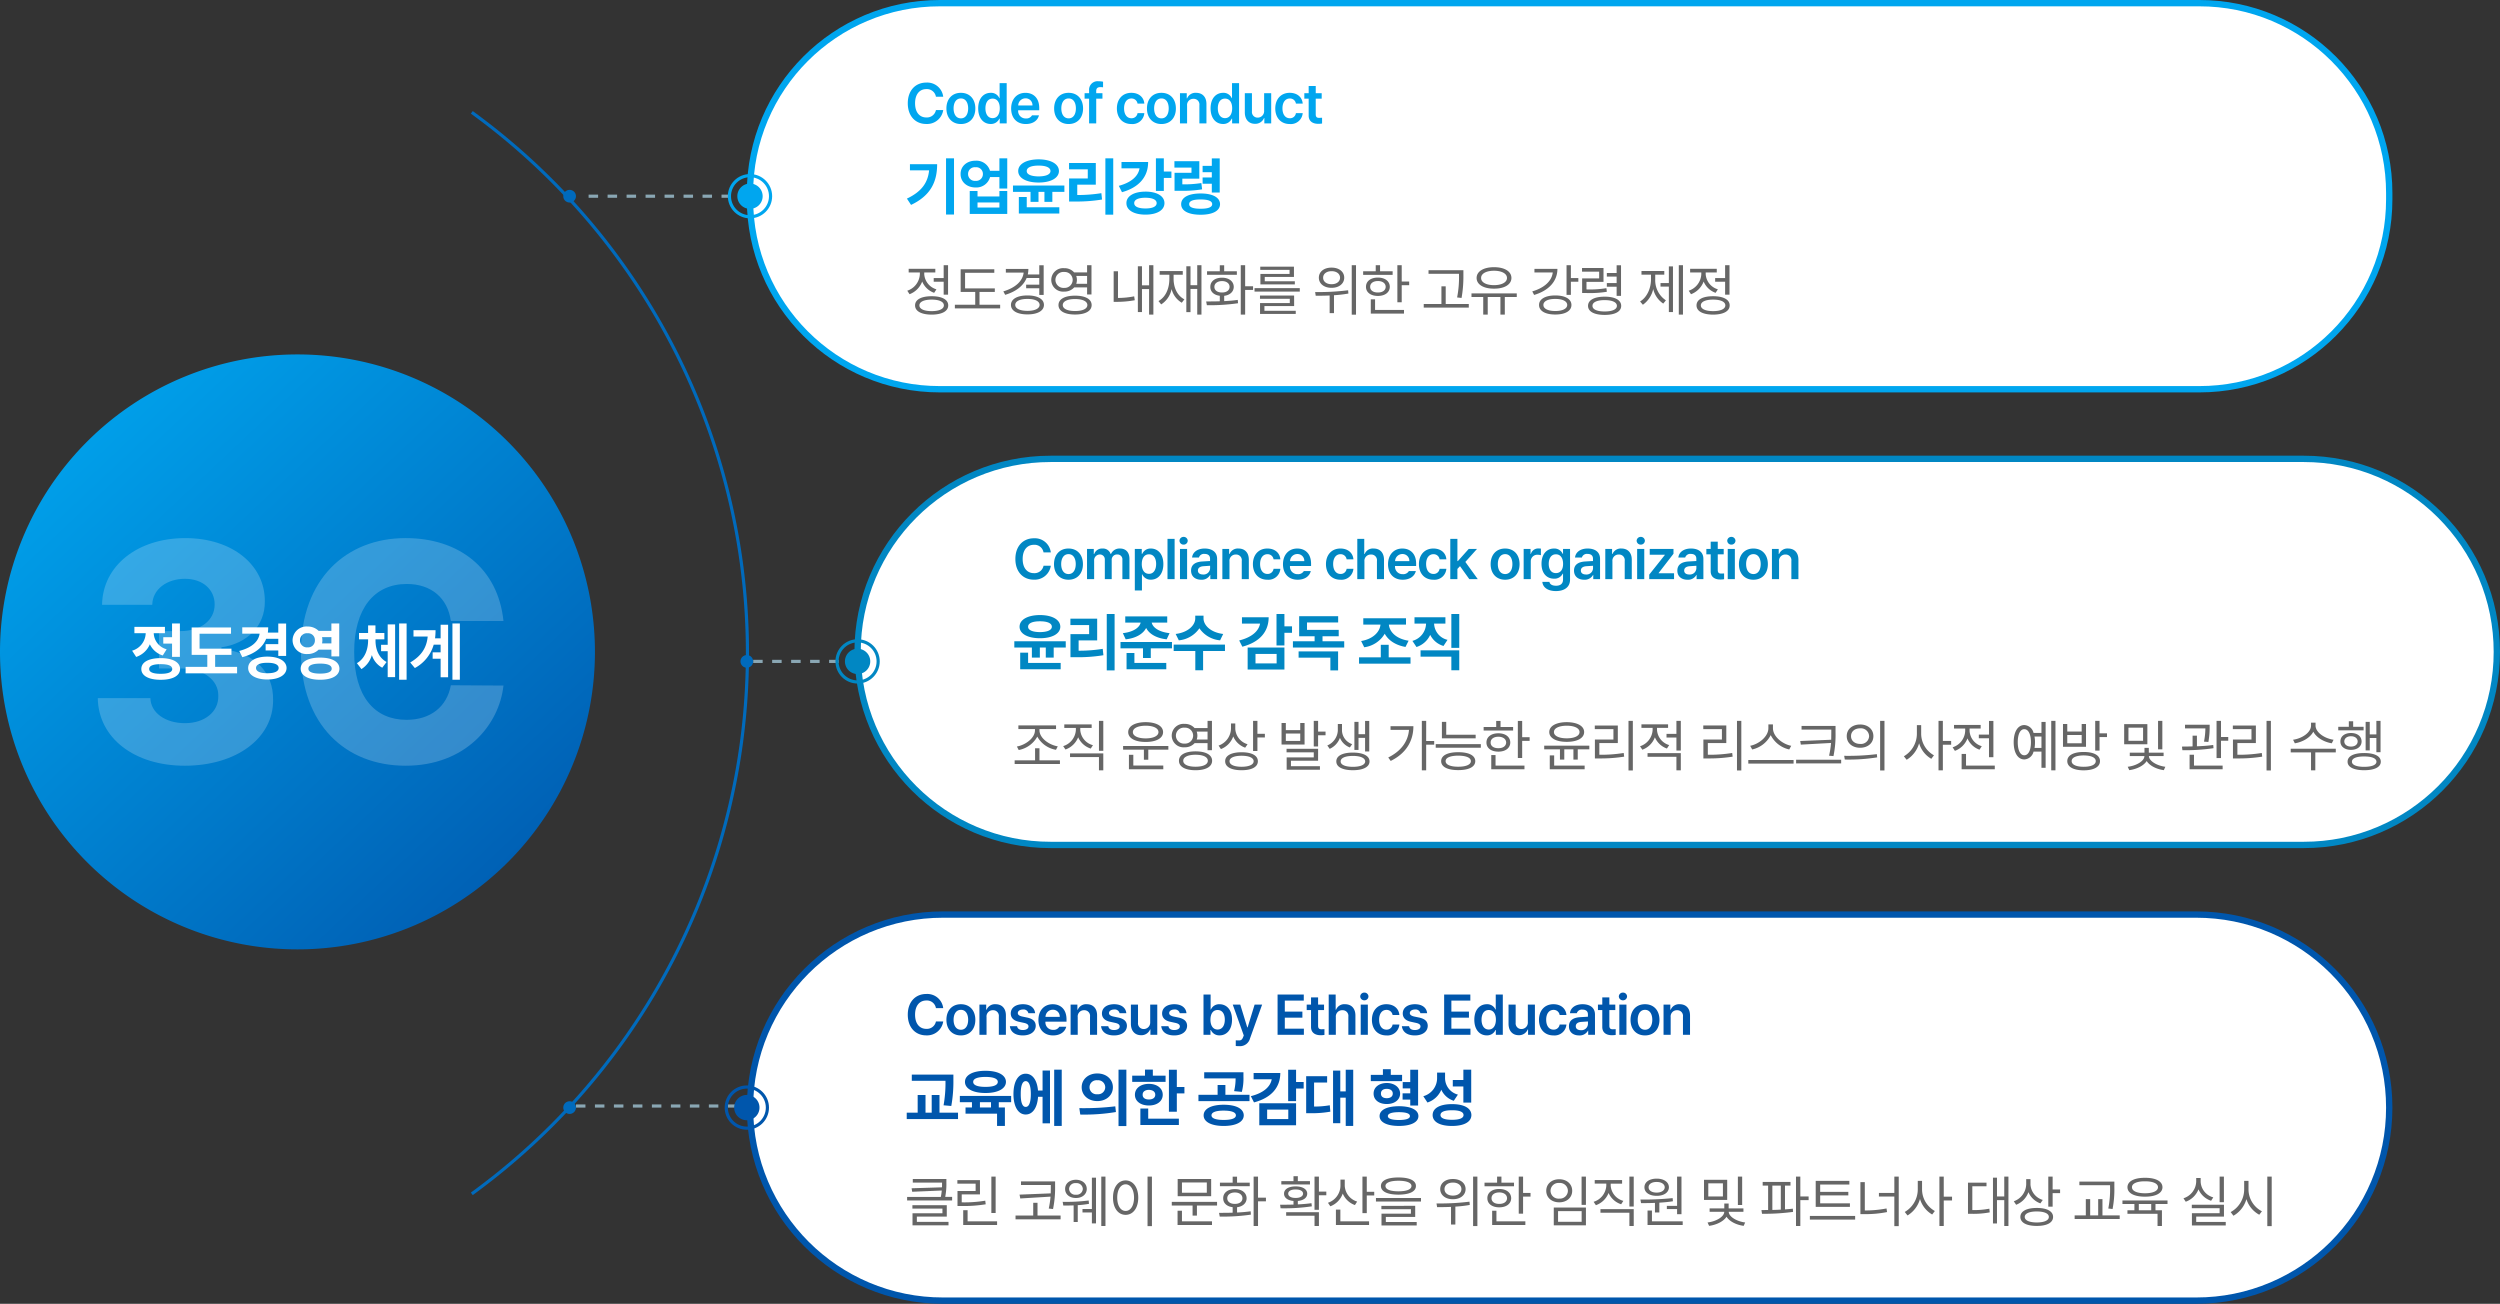 <svg xmlns="http://www.w3.org/2000/svg" xmlns:xlink="http://www.w3.org/1999/xlink" width="789.998" height="412" viewBox="0 0 789.998 412">
  <rect x="0" y="0" width="789.998" height="412" fill="#333333" stroke="none"/>
  <defs>
    <linearGradient id="linear-gradient" x1="0.067" y1="0.051" x2="0.958" y2="1" gradientUnits="objectBoundingBox">
      <stop offset="0" stop-color="#00a6ef"/>
      <stop offset="1" stop-color="#0056ac"/>
    </linearGradient>
  </defs>
  <g id="그룹_7081" data-name="그룹 7081" transform="translate(16616.998 -8569)">
    <path id="패스_37036" data-name="패스 37036" d="M94,0A94,94,0,1,1,0,94,94,94,0,0,1,94,0Z" transform="translate(-16616.998 8681)" fill="url(#linear-gradient)"/>
    <path id="패스_37037" data-name="패스 37037" d="M-37.152-15.977h-2.48v4.336h-2.773v2.012h2.773v4.2h2.48ZM-43.227-5.039c-3.789.02-6.113,1.27-6.113,3.437,0,2.148,2.324,3.418,6.113,3.418S-37.113.547-37.094-1.6C-37.113-3.77-39.438-5.02-43.227-5.039Zm0,1.914c2.363,0,3.652.488,3.652,1.523,0,1.016-1.289,1.523-3.652,1.523S-46.859-.586-46.859-1.6C-46.859-2.637-45.59-3.125-43.227-3.125ZM-41.879-14.9h-9.648v1.992h3.574a5.949,5.949,0,0,1-4.3,5.527l1.289,1.973a7.116,7.116,0,0,0,4.316-4,6.679,6.679,0,0,0,4.082,3.535l1.23-1.953a5.484,5.484,0,0,1-4.082-5.078h3.535Zm21.023,6.875H-30.934v-4.707h9.941v-1.992H-33.434v8.672h4.941v3.789h-6.855V-.234h16.269V-2.266h-6.934V-6.055h5.156Zm17.273-7.93h-2.48v2.852h-3.3a11.358,11.358,0,0,0,.117-1.66h-8.2v1.992h5.488c-.352,2.441-2.354,4.395-6.445,5.469l.977,1.973q5.874-1.611,7.539-5.82h3.828v1.7h-4v1.992h4v1.738h2.48ZM-9.5-5.508c-3.652,0-6.094,1.387-6.074,3.594C-15.594.312-13.152,1.719-9.5,1.719c3.613,0,6.035-1.406,6.055-3.633C-3.465-4.121-5.887-5.508-9.5-5.508Zm0,1.953c2.207-.02,3.555.547,3.555,1.641S-7.293-.254-9.5-.254c-2.246,0-3.594-.566-3.594-1.66S-11.746-3.574-9.5-3.555ZM3.184-15.02a4.407,4.407,0,0,0-4.727,4.355A4.4,4.4,0,0,0,3.184-6.328,4.84,4.84,0,0,0,6.68-7.7h4.043v2.129H13.2v-10.41h-2.48v2.344H6.7A4.884,4.884,0,0,0,3.184-15.02Zm0,2.129a2.138,2.138,0,0,1,2.324,2.227A2.148,2.148,0,0,1,3.184-8.437,2.15,2.15,0,0,1,.82-10.664,2.14,2.14,0,0,1,3.184-12.891ZM7.129-5.2c-3.75,0-6.113,1.289-6.113,3.5S3.379,1.8,7.129,1.8c3.77,0,6.113-1.289,6.133-3.5C13.242-3.906,10.9-5.2,7.129-5.2Zm0,1.895c2.4,0,3.691.527,3.691,1.6,0,1.035-1.289,1.562-3.691,1.562C4.766-.137,3.457-.664,3.457-1.7,3.457-2.773,4.766-3.3,7.129-3.3Zm.645-8.359h2.949v1.973H7.773a5.254,5.254,0,0,0,.1-.977A5.468,5.468,0,0,0,7.773-11.66Zm16.891,1.094v-.41h2.793v-1.992H24.645v-2.4H22.32v2.4H19.449v1.992H22.32v.41c-.02,2.754-.977,5.645-3.535,7.129l1.426,1.875A7.725,7.725,0,0,0,23.512-6a6.894,6.894,0,0,0,3.281,4L28.16-3.809C25.641-5.176,24.664-7.871,24.664-10.566Zm9.824-5.41H32.125V1.8h2.363Zm-3.633.293H28.512v6.445h-2.09v2.031h2.09V.977h2.344Zm20.457-.293H48.969V1.8h2.344Zm-3.711.391H45.238v4.3H43.48a22.026,22.026,0,0,0,.156-2.578H36.664v2.012h4.492c-.342,3.486-1.924,6.074-5.527,8.2l1.465,1.758a12.211,12.211,0,0,0,5.957-7.383h2.187v2.422h-2.52v2.012h2.52V1.016H47.6Z" transform="translate(-16523 8782)" fill="#fff"/>
    <path id="패스_37038" data-name="패스 37038" d="M-36.642.967C-20.3.967-8.6-7.734-8.7-19.819c.1-8.7-5.607-14.889-16.339-16.145v-.483c8.024-1.16,13.825-6.671,13.728-14.5.1-11.408-10.151-20.013-25.137-20.013-15.082,0-26.1,8.7-26.3,21.076H-46.89c.1-4.931,4.641-8.218,10.345-8.218,5.607,0,9.378,3.384,9.378,8.121,0,5.027-4.447,8.411-10.828,8.411h-6.768v11.795H-38c7.348,0,12.085,3.674,11.988,8.7.1,5.027-4.351,8.6-10.538,8.6S-47.373-15.759-47.47-20.4H-64.1C-63.905-7.831-52.594.967-36.642.967ZM47.47-44.763H64.1c-1.74-16.726-14.115-26.2-30.937-26.2C14.5-70.963.1-58.1.1-35,.1-11.988,14.212.967,33.161.967S62.745-11.892,64.1-24.363l-16.629-.1C46.213-17.6,40.992-13.535,33.451-13.535,23.4-13.535,16.919-20.883,16.919-35c0-13.632,6.284-21.463,16.629-21.463C41.379-56.461,46.5-51.917,47.47-44.763Z" transform="translate(-16522 8810)" fill="#fff" opacity="0.204"/>
    <path id="패스_80" data-name="패스 80" d="M.294,342.157A211.629,211.629,0,0,0,77.063,236.563a211.051,211.051,0,0,0,10.332-65.284A211.044,211.044,0,0,0,77.063,106,211.629,211.629,0,0,0,.294.405" transform="translate(-16468.201 8604.095)" fill="none" stroke="#006abc" stroke-miterlimit="10" stroke-width="1"/>
    <g id="패스_37039" data-name="패스 37039" transform="translate(-16381 8569)" fill="#fff">
      <path d="M 459 123 L 61 123 C 52.9 123 45.042 121.414 37.646 118.285 C 34.091 116.782 30.662 114.921 27.454 112.754 C 24.277 110.607 21.289 108.142 18.574 105.426 C 15.858 102.711 13.393 99.723 11.246 96.546 C 9.079 93.338 7.218 89.909 5.715 86.354 C 2.586 78.958 1 71.1 1 63 L 1 61 C 1 52.9 2.586 45.042 5.715 37.646 C 7.218 34.091 9.079 30.662 11.246 27.454 C 13.393 24.277 15.858 21.289 18.574 18.574 C 21.289 15.858 24.277 13.393 27.454 11.246 C 30.662 9.079 34.091 7.218 37.646 5.715 C 45.042 2.586 52.9 1 61 1 L 459 1 C 467.1 1 474.958 2.586 482.354 5.715 C 485.909 7.218 489.338 9.079 492.546 11.246 C 495.723 13.393 498.711 15.858 501.426 18.574 C 504.142 21.289 506.607 24.277 508.754 27.454 C 510.921 30.662 512.782 34.091 514.285 37.646 C 517.414 45.042 519 52.9 519 61 L 519 63 C 519 71.1 517.414 78.958 514.285 86.354 C 512.782 89.909 510.921 93.338 508.754 96.546 C 506.607 99.723 504.142 102.711 501.426 105.426 C 498.711 108.142 495.723 110.607 492.546 112.754 C 489.338 114.921 485.909 116.782 482.354 118.285 C 474.958 121.414 467.1 123 459 123 Z" stroke="none"/>
      <path d="M 61 2 C 53.034 2 45.308 3.56 38.035 6.636 C 34.54 8.114 31.168 9.944 28.014 12.075 C 24.889 14.186 21.951 16.61 19.281 19.281 C 16.61 21.951 14.186 24.889 12.075 28.014 C 9.944 31.168 8.114 34.54 6.636 38.035 C 3.56 45.308 2 53.034 2 61 L 2 63 C 2 70.966 3.56 78.692 6.636 85.965 C 8.114 89.46 9.944 92.832 12.075 95.986 C 14.186 99.111 16.61 102.049 19.281 104.719 C 21.951 107.39 24.889 109.814 28.014 111.925 C 31.168 114.056 34.54 115.886 38.035 117.364 C 45.308 120.44 53.034 122 61 122 L 459 122 C 466.966 122 474.692 120.44 481.965 117.364 C 485.46 115.886 488.832 114.056 491.986 111.925 C 495.111 109.814 498.049 107.39 500.719 104.719 C 503.39 102.049 505.814 99.111 507.925 95.986 C 510.056 92.832 511.886 89.46 513.364 85.965 C 516.44 78.692 518 70.966 518 63 L 518 61 C 518 53.034 516.44 45.308 513.364 38.035 C 511.886 34.54 510.056 31.168 507.925 28.014 C 505.814 24.889 503.39 21.951 500.719 19.281 C 498.049 16.61 495.111 14.186 491.986 12.075 C 488.832 9.944 485.46 8.114 481.965 6.636 C 474.692 3.56 466.966 2 459 2 L 61 2 M 61 0 L 459 0 C 492.689 0 520 27.311 520 61 L 520 63 C 520 96.689 492.689 124 459 124 L 61 124 C 27.311 124 0 96.689 0 63 L 0 61 C 0 27.311 27.311 0 61 0 Z" stroke="none" fill="#00a6ef"/>
    </g>
    <path id="패스_37040" data-name="패스 37040" d="M13.588-14.2H12.2v4.078H9.053v1.143H12.2v4.1h1.389ZM8.4-4.395c-3.252,0-5.238,1.055-5.238,2.9S5.15,1.406,8.4,1.424c3.252-.018,5.238-1.072,5.238-2.918S11.654-4.395,8.4-4.395Zm0,1.072c2.391,0,3.867.686,3.867,1.828C12.27-.369,10.793.316,8.4.316S4.518-.369,4.535-1.494C4.518-2.637,6.012-3.322,8.4-3.322ZM6.064-11.338V-11.9h3.5v-1.16H1.143v1.16H4.676v.58A5.793,5.793,0,0,1,.7-6.135l.721,1.107a6.853,6.853,0,0,0,3.99-4.008A6.375,6.375,0,0,0,9.193-5.467l.721-1.107A5.348,5.348,0,0,1,6.064-11.338Zm22.3,4.465h-9.4v-4.922H28.2V-12.92H17.568v7.172h4.605v4.043H15.739v1.16H30.048v-1.16H23.527V-5.748h4.834ZM43.8-14.186H42.412v2.918H38.774a8.1,8.1,0,0,0,.193-1.758H31.848v1.16h5.625c-.29,2.707-2.637,4.816-6.416,5.941l.58,1.09c3.34-.993,5.757-2.812,6.785-5.326h3.99v2.109H38.264v1.143h4.148V-4.8H43.8ZM38.686-4.641c-3.2,0-5.221,1.125-5.221,2.988,0,1.881,2.021,3.006,5.221,3.006,3.164,0,5.2-1.125,5.2-3.006C43.889-3.516,41.85-4.641,38.686-4.641Zm0,1.107c2.32-.018,3.814.7,3.832,1.881C42.5-.475,41.006.229,38.686.229c-2.355,0-3.867-.7-3.867-1.881S36.33-3.551,38.686-3.533Zm11.573-9.721A3.739,3.739,0,0,0,46.2-9.545a3.736,3.736,0,0,0,4.061,3.691,4.128,4.128,0,0,0,3.182-1.318h4.078v2.232h1.389V-14.2H57.519v2.268h-4.1A4.063,4.063,0,0,0,50.259-13.254Zm0,1.2a2.52,2.52,0,0,1,2.707,2.514,2.541,2.541,0,0,1-2.707,2.514,2.541,2.541,0,0,1-2.742-2.514A2.521,2.521,0,0,1,50.259-12.059ZM53.722-4.57c-3.252,0-5.238,1.09-5.238,2.971,0,1.9,1.986,2.988,5.238,2.988,3.234,0,5.238-1.09,5.238-2.988C58.961-3.48,56.957-4.57,53.722-4.57Zm0,1.072c2.408,0,3.885.721,3.885,1.9S56.13.281,53.722.281c-2.391,0-3.885-.7-3.885-1.881S51.332-3.5,53.722-3.5Zm.369-7.312h3.428v2.5H54.091a3.726,3.726,0,0,0,.211-1.23A3.9,3.9,0,0,0,54.091-10.811ZM78.469-14.2H77.115V-7.84h-2.25v-6.012h-1.3V.615h1.3V-6.662h2.25V1.424h1.354Zm-11.18,1.916H65.918v9.668h.967a31.577,31.577,0,0,0,5.7-.51L72.4-4.359a26.473,26.473,0,0,1-5.115.51ZM93.663-14.2H92.327v6.328H90.2v-5.994H88.882V.633H90.2V-6.7h2.127V1.424h1.336ZM84.857-9.932V-11.18h2.9v-1.16H80.445v1.16h3.076v1.248c0,3.164-1.2,5.836-3.445,7.066l.861,1.055a7.421,7.421,0,0,0,3.287-4.852,6.923,6.923,0,0,0,3.217,4.324l.826-1.072C86.034-4.553,84.857-7.066,84.857-9.932ZM107.469-14.2H106.08V1.424h1.389v-7.8h2.5v-1.16h-2.5ZM95.147-2.742l.229,1.178a60.281,60.281,0,0,0,9.844-.615l-.088-1.055c-1.362.2-2.83.316-4.289.387v-1.67c1.8-.22,3.006-1.283,3.023-2.83-.018-1.758-1.529-2.9-3.709-2.9-2.215,0-3.709,1.143-3.691,2.9-.018,1.547,1.169,2.61,2.988,2.812v1.74C97.907-2.742,96.421-2.742,95.147-2.742Zm9.7-9.545h-4.008v-1.881H99.454v1.881H95.428v1.125h9.422Zm-4.693,3.111c1.424,0,2.391.738,2.391,1.828s-.967,1.793-2.391,1.775c-1.441.018-2.408-.686-2.408-1.775S98.715-9.176,100.157-9.176Zm24.581,2.232H110.429v1.09h14.309Zm-1.793,2.338H112.152v1.037h9.422v1.336h-9.4V1.213h11.285v-1h-9.9V-1.283h9.387Zm-.053-9.123H112.24v1H121.5v1.283h-9.211v3.322h10.881v-1h-9.51v-1.371h9.229Zm11.879.3c-2.338-.018-4.008,1.266-4.008,3.182,0,1.9,1.67,3.217,4.008,3.2,2.338.018,4.008-1.3,4.008-3.2C138.779-12.164,137.109-13.447,134.771-13.43Zm0,1.125c1.582-.018,2.689.844,2.689,2.057,0,1.23-1.107,2.074-2.689,2.057-1.564.018-2.672-.826-2.654-2.057C132.1-11.461,133.207-12.322,134.771-12.3Zm7.734-1.881h-1.354V1.441h1.354Zm-12.92,8.473.193,1.178c1.3-.009,2.8-.018,4.395-.088V.949h1.371v-5.66a38.014,38.014,0,0,0,4.553-.527l-.088-1.037A75.691,75.691,0,0,1,129.586-5.713Zm27.359-8.473h-1.371V-2.479h1.371v-5.4H159.3v-1.16h-2.355Zm-2.865,1.916h-3.973v-1.916h-1.371v1.916h-3.973v1.125h9.316Zm-4.658,1.986c-2.25,0-3.779,1.143-3.762,2.918-.018,1.758,1.512,2.883,3.762,2.883,2.232,0,3.744-1.125,3.762-2.883C153.165-9.141,151.654-10.283,149.421-10.283Zm0,1.09c1.459,0,2.443.721,2.461,1.828-.018,1.107-1,1.811-2.461,1.793-1.477.018-2.461-.686-2.443-1.793C146.96-8.473,147.945-9.193,149.421-9.193ZM157.665-.07h-9.141V-3.41h-1.354v4.5h10.494Zm18.77-12.551H165.414v1.143h9.633v.422a32.914,32.914,0,0,1-.6,7.049l1.406.158a38.614,38.614,0,0,0,.58-7.207ZM178.14-1.934h-7.295v-5.59h-1.354v5.59H163.9V-.791H178.14ZM193.3-5.291H178.991v1.143H182.7V1.424h1.424V-4.148h4.008V1.424h1.389V-4.148H193.3ZM186.11-13.57c-3.287,0-5.5,1.318-5.5,3.41,0,2.074,2.215,3.393,5.5,3.375,3.287.018,5.5-1.3,5.5-3.375C191.612-12.252,189.4-13.57,186.11-13.57Zm0,1.125c2.426,0,4.1.9,4.1,2.285s-1.67,2.268-4.1,2.268c-2.443,0-4.1-.879-4.078-2.268C182.014-11.549,183.667-12.445,186.11-12.445ZM210.4-14.2h-1.371v9.387H210.4V-8.982h2.355v-1.143H210.4Zm-4.254,1.16h-7.26V-11.9h5.783c-.29,2.716-2.7,4.887-6.469,5.977l.58,1.125C203.333-6.135,206.146-9.07,206.146-13.043Zm-.686,8.4c-3.111,0-5.133,1.143-5.115,3.006-.018,1.9,2,3.023,5.115,3.023,3.146,0,5.115-1.125,5.115-3.023C210.575-3.5,208.607-4.641,205.46-4.641Zm0,1.107c2.3-.018,3.779.721,3.779,1.9S207.763.281,205.46.281c-2.285,0-3.762-.738-3.744-1.916C201.7-2.812,203.175-3.551,205.46-3.533Zm15.247-9.773h-6.785v1.143h5.414v2.127h-5.379v4.623h1.107a33.694,33.694,0,0,0,6.7-.387l-.141-1.143a31.74,31.74,0,0,1-6.293.4V-8.93h5.379Zm5.537-.879h-1.389v2.461h-3.094V-10.6h3.094v2.039h-3.094V-7.4h3.094v2.883h1.389Zm-5.168,9.932c-3.27,0-5.256,1.072-5.256,2.9s1.986,2.865,5.256,2.865c3.252,0,5.221-1.037,5.221-2.865S224.328-4.254,221.077-4.254Zm0,1.09c2.391,0,3.867.668,3.867,1.811,0,1.125-1.477,1.775-3.867,1.775-2.408,0-3.867-.65-3.85-1.775C217.209-2.5,218.668-3.164,221.077-3.164ZM245.823-14.2H244.5V1.424h1.318Zm-3.164.387h-1.3v5.256h-2.637v1.125h2.637V.615h1.3Zm-5.607,4.078v-1.477h2.865v-1.143H232.71v1.143h3.006v1.477c0,2.848-1.266,5.7-3.445,7l.879,1.037a8.279,8.279,0,0,0,3.27-4.975,7.519,7.519,0,0,0,3.164,4.605l.844-1.02A7.631,7.631,0,0,1,237.052-9.738ZM260.525-14.2h-1.389v4.078H255.99v1.143h3.146v4.1h1.389ZM255.34-4.395c-3.252,0-5.238,1.055-5.238,2.9s1.986,2.9,5.238,2.918c3.252-.018,5.238-1.072,5.238-2.918S258.592-4.395,255.34-4.395Zm0,1.072c2.391,0,3.867.686,3.867,1.828,0,1.125-1.477,1.811-3.867,1.811s-3.885-.686-3.867-1.811C251.455-2.637,252.949-3.322,255.34-3.322ZM253-11.338V-11.9h3.5v-1.16h-8.42v1.16h3.533v.58a5.793,5.793,0,0,1-3.973,5.186l.721,1.107a6.853,6.853,0,0,0,3.99-4.008,6.375,6.375,0,0,0,3.779,3.568l.721-1.107A5.348,5.348,0,0,1,253-11.338Z" transform="translate(-16331 8667)" fill="#666"/>
    <path id="패스_37041" data-name="패스 37041" d="M15.469-15.977h-2.52V1.8h2.52Zm-5.332,1.855H1.543v1.953H7.6C7.2-8.223,5.176-5.41.586-3.242L1.895-1.25C8.242-4.258,10.137-8.73,10.137-14.121Zm12.137-1.094c-2.734-.02-4.746,1.758-4.727,4.2-.02,2.48,1.992,4.258,4.727,4.258a4.493,4.493,0,0,0,4.59-3.281h2.949v3.613h2.48v-9.551h-2.48v3.945H26.844A4.457,4.457,0,0,0,22.273-15.215Zm0,2.07A2.1,2.1,0,0,1,24.6-11.016a2.135,2.135,0,0,1-2.324,2.168,2.138,2.138,0,0,1-2.363-2.168A2.1,2.1,0,0,1,22.273-13.145Zm.625,7.5H20.437V1.6H32.293V-5.645h-2.48v1.719H22.9Zm0,5.234v-1.6h6.914v1.6ZM42.2-15.645c-3.867.02-6.445,1.445-6.445,3.691,0,2.227,2.578,3.633,6.445,3.633,3.848,0,6.406-1.406,6.426-3.633C48.609-14.2,46.051-15.625,42.2-15.645Zm0,1.973c2.285,0,3.75.586,3.75,1.719,0,1.094-1.465,1.68-3.75,1.7-2.3-.02-3.77-.605-3.75-1.7C38.434-13.086,39.9-13.672,42.2-13.672Zm8.145,6.309H34.1v1.992h5.547v3.164h2.52V-5.371h1.875v3.164h2.5V-5.371h3.809Zm-1.6,6.855H38.453V-3.75h-2.5V1.484H48.746ZM65.785-15.977H63.3V1.836h2.48Zm-5.508,1.484H51.82v2.012h5.918v2.871h-5.9v7.285h1.6a49.242,49.242,0,0,0,8.809-.625l-.215-2.012a46.794,46.794,0,0,1-7.617.586V-7.637h5.859ZM81.77-15.977h-2.5V-5.664h2.5v-4.1h2.4V-11.8h-2.4ZM76.809-14.8H68.391v1.992h5.7c-.381,2.471-2.627,4.482-6.543,5.527l1,2.012C73.84-6.738,76.828-10.059,76.809-14.8Zm-.84,9.355c-3.613,0-6.035,1.406-6.016,3.633-.02,2.246,2.4,3.633,6.016,3.633s6-1.387,6-3.633C81.965-4.043,79.582-5.449,75.969-5.449Zm0,1.934c2.207,0,3.535.605,3.535,1.7,0,1.074-1.328,1.7-3.535,1.68-2.246.02-3.574-.605-3.555-1.68C72.395-2.91,73.723-3.516,75.969-3.516Zm17.02-11.543H85.117v2.012h5.391v1.641H85.156v5.684h1.328a39.56,39.56,0,0,0,7.383-.449l-.234-1.992a34.39,34.39,0,0,1-6.016.41V-9.531h5.371Zm6.445-.9h-2.5v2.363h-2.91v2.012h2.91v1.66h-2.91V-7.93h2.91v2.773h2.5ZM93.4-4.863c-3.828,0-6.152,1.25-6.152,3.379s2.324,3.34,6.152,3.34c3.789,0,6.113-1.211,6.133-3.34C99.512-3.613,97.187-4.863,93.4-4.863Zm0,1.895c2.363,0,3.652.469,3.652,1.484,0,.977-1.289,1.445-3.652,1.445-2.4,0-3.633-.469-3.613-1.445C89.766-2.5,91-2.969,93.4-2.969Z" transform="translate(-16331 8635)" fill="#00a6ef"/>
    <path id="패스_37042" data-name="패스 37042" d="M9.756-8.437h2.3A5.069,5.069,0,0,0,6.68-12.9C3.357-12.9.861-10.477.861-6.363.861-2.268,3.322.176,6.68.176a5.15,5.15,0,0,0,5.379-4.395h-2.3A2.91,2.91,0,0,1,6.715-1.881c-2.074,0-3.551-1.564-3.551-4.482,0-2.883,1.459-4.482,3.551-4.482A2.887,2.887,0,0,1,9.756-8.437ZM17.638.193c2.795,0,4.57-1.969,4.57-4.922,0-2.971-1.775-4.939-4.57-4.939-2.777,0-4.57,1.969-4.57,4.939C13.068-1.775,14.861.193,17.638.193ZM17.655-1.6c-1.564,0-2.32-1.389-2.32-3.146,0-1.74.756-3.146,2.32-3.146,1.529,0,2.285,1.406,2.285,3.146C19.941-2.988,19.185-1.6,17.655-1.6ZM27.049.176a2.872,2.872,0,0,0,2.742-1.687h.123V0h2.2V-12.727H29.879V-7.98h-.088a2.811,2.811,0,0,0-2.725-1.687c-2.215,0-3.955,1.723-3.955,4.9C23.112-1.617,24.8.176,27.049.176Zm.615-1.846c-1.477,0-2.268-1.3-2.268-3.111,0-1.775.773-3.059,2.268-3.059,1.459,0,2.268,1.213,2.268,3.059C29.932-2.918,29.106-1.67,27.664-1.67ZM38.166.193c2.215,0,3.744-1.09,4.148-2.742h-2.2a2.04,2.04,0,0,1-1.934.984A2.356,2.356,0,0,1,35.74-4.148H42.4v-.7c0-3.357-2.021-4.816-4.359-4.816-2.725,0-4.518,2-4.518,4.957C33.525-1.723,35.283.193,38.166.193ZM35.757-5.678a2.3,2.3,0,0,1,2.32-2.25,2.133,2.133,0,0,1,2.18,2.25ZM51.68.193c2.795,0,4.57-1.969,4.57-4.922,0-2.971-1.775-4.939-4.57-4.939-2.777,0-4.57,1.969-4.57,4.939C47.109-1.775,48.9.193,51.68.193ZM51.7-1.6c-1.564,0-2.32-1.389-2.32-3.146,0-1.74.756-3.146,2.32-3.146,1.529,0,2.285,1.406,2.285,3.146C53.982-2.988,53.227-1.6,51.7-1.6ZM62.374-9.545H60.405v-.7c0-.861.439-1.23,1.354-1.23a6.164,6.164,0,0,1,.809.07v-1.775a6.976,6.976,0,0,0-1.424-.141,2.678,2.678,0,0,0-2.988,2.865v.914H56.732v1.723h1.424V0h2.25V-7.822h1.969ZM71.511.193a3.762,3.762,0,0,0,4.1-3.445H73.462a1.858,1.858,0,0,1-1.934,1.617c-1.406,0-2.32-1.178-2.32-3.146,0-1.916.932-3.094,2.32-3.094a1.885,1.885,0,0,1,1.934,1.617h2.145c-.158-2.057-1.775-3.41-4.1-3.41-2.795,0-4.57,2.021-4.57,4.939C66.941-1.846,68.664.193,71.511.193Zm9.5,0c2.795,0,4.57-1.969,4.57-4.922,0-2.971-1.775-4.939-4.57-4.939-2.777,0-4.57,1.969-4.57,4.939C76.44-1.775,78.233.193,81.011.193ZM81.028-1.6c-1.564,0-2.32-1.389-2.32-3.146,0-1.74.756-3.146,2.32-3.146,1.529,0,2.285,1.406,2.285,3.146C83.313-2.988,82.557-1.6,81.028-1.6Zm8.093-3.99a1.956,1.956,0,0,1,2.021-2.18A1.79,1.79,0,0,1,93.006-5.73V0h2.232V-6.082c.018-2.285-1.283-3.586-3.27-3.586a2.834,2.834,0,0,0-2.83,1.74h-.123V-9.545H86.871V0h2.25ZM100.484.176a2.872,2.872,0,0,0,2.742-1.687h.123V0h2.2V-12.727h-2.232V-7.98h-.088A2.811,2.811,0,0,0,100.5-9.668c-2.215,0-3.955,1.723-3.955,4.9C96.546-1.617,98.234.176,100.484.176ZM101.1-1.67c-1.477,0-2.268-1.3-2.268-3.111,0-1.775.773-3.059,2.268-3.059,1.459,0,2.268,1.213,2.268,3.059C103.366-2.918,102.54-1.67,101.1-1.67Zm12.364-2.338a2.041,2.041,0,0,1-2.039,2.18,1.786,1.786,0,0,1-1.811-1.986v-5.73h-2.25v6.082c.018,2.285,1.318,3.586,3.2,3.586a2.959,2.959,0,0,0,2.865-1.811h.105V0H115.7V-9.545h-2.232Zm8.093,4.2a3.762,3.762,0,0,0,4.1-3.445h-2.145a1.858,1.858,0,0,1-1.934,1.617c-1.406,0-2.32-1.178-2.32-3.146,0-1.916.932-3.094,2.32-3.094a1.885,1.885,0,0,1,1.934,1.617h2.145c-.158-2.057-1.775-3.41-4.1-3.41-2.795,0-4.57,2.021-4.57,4.939C116.986-1.846,118.709.193,121.556.193Zm10.1-9.738h-1.881V-11.83H127.54v2.285h-1.371v1.723h1.371V-2.5C127.522-.7,128.823.123,130.511.123a7.111,7.111,0,0,0,1.266-.088V-1.793c-.281.018-.721.035-.984.035-.562,0-1.02-.193-1.02-1.107V-7.822h1.881Z" transform="translate(-16331 8608)" fill="#00a6ef"/>
    <path id="패스_37043" data-name="패스 37043" d="M54,0H0" transform="translate(-16434 8631)" fill="none" stroke="#8aa7b4" stroke-width="1" stroke-dasharray="3 3"/>
    <path id="패스_37044" data-name="패스 37044" d="M4,0A4,4,0,1,1,0,4,4,4,0,0,1,4,0Z" transform="translate(-16384 8627)" fill="#00a6ef"/>
    <g id="패스_37045" data-name="패스 37045" transform="translate(-16387 8624)" fill="none">
      <path d="M7,0A7,7,0,1,1,0,7,7,7,0,0,1,7,0Z" stroke="none"/>
      <path d="M 7 1 C 3.692 1 1 3.692 1 7 C 1 10.308 3.692 13 7 13 C 10.308 13 13 10.308 13 7 C 13 3.692 10.308 1 7 1 M 7 0 C 10.866 0 14 3.134 14 7 C 14 10.866 10.866 14 7 14 C 3.134 14 0 10.866 0 7 C 0 3.134 3.134 0 7 0 Z" stroke="none" fill="#00a6ef"/>
    </g>
    <path id="패스_37046" data-name="패스 37046" d="M2,0A2,2,0,1,1,0,2,2,2,0,0,1,2,0Z" transform="translate(-16439 8629)" fill="#006abc"/>
    <g id="패스_37047" data-name="패스 37047" transform="translate(-16347 8713)" fill="#fff">
      <path d="M 458 123 L 62 123 C 53.765 123 45.776 121.387 38.256 118.207 C 34.642 116.678 31.156 114.786 27.895 112.583 C 24.665 110.4 21.627 107.894 18.866 105.134 C 16.106 102.373 13.6 99.335 11.417 96.105 C 9.214 92.844 7.322 89.358 5.793 85.744 C 2.613 78.224 1 70.235 1 62 C 1 53.765 2.613 45.776 5.793 38.256 C 7.322 34.642 9.214 31.156 11.417 27.895 C 13.6 24.665 16.106 21.627 18.866 18.866 C 21.627 16.106 24.665 13.6 27.895 11.417 C 31.156 9.214 34.642 7.322 38.256 5.793 C 45.776 2.613 53.765 1 62 1 L 458 1 C 466.235 1 474.224 2.613 481.744 5.793 C 485.358 7.322 488.844 9.214 492.105 11.417 C 495.335 13.6 498.373 16.106 501.134 18.866 C 503.894 21.627 506.4 24.665 508.583 27.895 C 510.786 31.156 512.678 34.642 514.207 38.256 C 517.387 45.776 519 53.765 519 62 C 519 70.235 517.387 78.224 514.207 85.744 C 512.678 89.358 510.786 92.844 508.583 96.105 C 506.4 99.335 503.894 102.373 501.134 105.134 C 498.373 107.894 495.335 110.4 492.105 112.583 C 488.844 114.786 485.358 116.678 481.744 118.207 C 474.224 121.387 466.235 123 458 123 Z" stroke="none"/>
      <path d="M 62 2 C 53.899 2 46.042 3.586 38.646 6.714 C 35.091 8.218 31.662 10.079 28.455 12.246 C 25.277 14.393 22.289 16.858 19.574 19.574 C 16.858 22.289 14.393 25.277 12.246 28.455 C 10.079 31.662 8.218 35.091 6.714 38.646 C 3.586 46.042 2 53.899 2 62 C 2 70.101 3.586 77.958 6.714 85.354 C 8.218 88.909 10.079 92.338 12.246 95.545 C 14.393 98.723 16.858 101.711 19.574 104.426 C 22.289 107.142 25.277 109.607 28.455 111.754 C 31.662 113.921 35.091 115.782 38.646 117.286 C 46.042 120.414 53.899 122 62 122 L 458 122 C 466.101 122 473.958 120.414 481.354 117.286 C 484.909 115.782 488.338 113.921 491.545 111.754 C 494.723 109.607 497.711 107.142 500.426 104.426 C 503.142 101.711 505.607 98.723 507.754 95.545 C 509.921 92.338 511.782 88.909 513.286 85.354 C 516.414 77.958 518 70.101 518 62 C 518 53.899 516.414 46.042 513.286 38.646 C 511.782 35.091 509.921 31.662 507.754 28.455 C 505.607 25.277 503.142 22.289 500.426 19.574 C 497.711 16.858 494.723 14.393 491.545 12.246 C 488.338 10.079 484.909 8.218 481.354 6.714 C 473.958 3.586 466.101 2 458 2 L 62 2 M 62 0 L 458 0 C 492.242 0 520 27.758 520 62 C 520 96.242 492.242 124 458 124 L 62 124 C 27.758 124 0 96.242 0 62 C 0 27.758 27.758 0 62 0 Z" stroke="none" fill="#0187c3"/>
    </g>
    <path id="패스_37048" data-name="패스 37048" d="M14.941-1.74H8.473v-3.8H7.084v3.8H.633V-.58H14.941ZM8.473-11.232v-.387h5.238v-1.16H1.811v1.16H7.049v.387c0,2.5-3.076,4.676-5.713,5.133l.58,1.107A8.5,8.5,0,0,0,7.787-9.228a8.305,8.305,0,0,0,5.906,4.166l.562-1.09C11.566-6.592,8.473-8.736,8.473-11.232Zm12.892-.07v-.668h3.6V-13.1H16.32v1.125h3.656v.668a5.676,5.676,0,0,1-4.008,5.08l.721,1.072A6.729,6.729,0,0,0,20.7-9.018a6.521,6.521,0,0,0,3.973,3.568l.7-1.072A5.362,5.362,0,0,1,21.364-11.3Zm7.277-2.9H27.271v9.457h1.371Zm0,10.283H18.13v1.143h9.141v4.2h1.371ZM49.2-6.258H34.9v1.143H41.47v3.2h1.389v-3.2H49.2Zm-1.6,6.17H38.13V-3.48H36.742V1.09H47.605ZM42.033-13.8c-3.34.018-5.52,1.213-5.52,3.146s2.18,3.111,5.52,3.111,5.5-1.178,5.5-3.111S45.373-13.781,42.033-13.8Zm0,1.125c2.426,0,4.043.773,4.043,2.021,0,1.213-1.617,1.986-4.043,1.986s-4.061-.773-4.043-1.986C37.972-11.9,39.607-12.674,42.033-12.674Zm12.294-.58a3.739,3.739,0,0,0-4.061,3.709,3.736,3.736,0,0,0,4.061,3.691,4.128,4.128,0,0,0,3.182-1.318h4.078v2.232h1.389V-14.2H61.587v2.268h-4.1A4.063,4.063,0,0,0,54.327-13.254Zm0,1.2a2.52,2.52,0,0,1,2.707,2.514,2.541,2.541,0,0,1-2.707,2.514,2.541,2.541,0,0,1-2.742-2.514A2.521,2.521,0,0,1,54.327-12.059ZM57.79-4.57c-3.252,0-5.238,1.09-5.238,2.971,0,1.9,1.986,2.988,5.238,2.988,3.234,0,5.238-1.09,5.238-2.988C63.028-3.48,61.024-4.57,57.79-4.57Zm0,1.072c2.408,0,3.885.721,3.885,1.9S60.2.281,57.79.281c-2.391,0-3.885-.7-3.885-1.881S55.4-3.5,57.79-3.5Zm.369-7.312h3.428v2.5H58.159a3.726,3.726,0,0,0,.211-1.23A3.9,3.9,0,0,0,58.159-10.811Zm12.189-.861v-1.723H68.994v1.617A5.839,5.839,0,0,1,65.074-6.4l.738,1.107A6.677,6.677,0,0,0,69.7-9.281,6.494,6.494,0,0,0,73.477-5.73l.756-1.09A5.4,5.4,0,0,1,70.348-11.672Zm7-2.531H75.973v9.51h1.371V-8.965H79.7v-1.16H77.344Zm-5.01,9.914c-3.217,0-5.186,1.037-5.186,2.83,0,1.828,1.969,2.848,5.186,2.848s5.15-1.02,5.15-2.848C77.484-3.252,75.551-4.289,72.334-4.289Zm0,1.107c2.373,0,3.814.65,3.814,1.723,0,1.107-1.441,1.74-3.814,1.758-2.355-.018-3.814-.65-3.8-1.758C68.52-2.531,69.979-3.182,72.334-3.182ZM86.323-13.535H84.969v6.8h7.277v-6.8H90.875v2.25H86.323Zm0,5.678v-2.355h4.553v2.355Zm10.2-6.346H95.147v8.086h1.371V-9.65h2.355v-1.16H96.518Zm0,8.824H86.551v1.107h8.6v1.617H86.586v3.9H97.1V.123H87.94V-1.6h8.578Zm7.548-5.713v-2.127h-1.318v2.127a5.429,5.429,0,0,1-3.322,4.658l.756,1.072a6.162,6.162,0,0,0,3.234-3.48A5.527,5.527,0,0,0,106.562-5.8l.721-1.055A4.72,4.72,0,0,1,104.066-11.092Zm8.613-3.094h-1.318v4.2h-2.074v-3.9h-1.3v8.859h1.3V-8.842h2.074v4.307h1.318Zm-5.168,10c-3.252,0-5.256,1.02-5.238,2.795-.018,1.758,1.986,2.777,5.238,2.777,3.234,0,5.256-1.02,5.256-2.777C112.767-3.164,110.746-4.184,107.511-4.184Zm0,1.055c2.373,0,3.867.65,3.885,1.74-.018,1.072-1.512,1.705-3.885,1.705-2.391,0-3.885-.633-3.867-1.705C103.627-2.479,105.121-3.129,107.511-3.129ZM130.676-14.2H129.3V1.424h1.371v-8.1h2.531V-7.84h-2.531Zm-4.043,1.687h-7.225v1.16h5.836c-.316,3.7-2.514,6.706-6.557,8.719l.773,1.09C124.559-4.061,126.633-8.086,126.633-12.516ZM146.31-9.826h-9.3v-4.061H135.64v5.2h10.67Zm1.635,2.971H133.689v1.143h14.256Zm-7.137,2.549c-3.375,0-5.4,1.02-5.4,2.83s2.021,2.83,5.4,2.83c3.357,0,5.361-1.02,5.379-2.83C146.169-3.287,144.165-4.307,140.808-4.307Zm0,1.09c2.479.018,3.99.633,3.99,1.74,0,1.09-1.512,1.758-3.99,1.758-2.514,0-4.008-.668-3.99-1.758C136.8-2.584,138.294-3.2,140.808-3.217Zm20.2-10.969h-1.371V-2.479h1.371v-5.4h2.355v-1.16h-2.355Zm-2.865,1.916h-3.973v-1.916H152.8v1.916H148.83v1.125h9.316Zm-4.658,1.986c-2.25,0-3.779,1.143-3.762,2.918-.018,1.758,1.512,2.883,3.762,2.883,2.232,0,3.744-1.125,3.762-2.883C157.233-9.141,155.721-10.283,153.489-10.283Zm0,1.09c1.459,0,2.443.721,2.461,1.828-.018,1.107-1,1.811-2.461,1.793-1.477.018-2.461-.686-2.443-1.793C151.028-8.473,152.012-9.193,153.489-9.193ZM161.733-.07h-9.141V-3.41h-1.354v4.5h10.494ZM175.089-13.8c-3.34.018-5.52,1.213-5.52,3.129s2.18,3.094,5.52,3.094,5.5-1.178,5.5-3.094S178.428-13.781,175.089-13.8Zm0,1.125c2.426,0,4.043.773,4.043,2s-1.617,1.986-4.043,1.986-4.061-.756-4.043-1.986C171.028-11.9,172.663-12.674,175.089-12.674Zm7.137,6.311H167.97v1.143h4.975v3.252h1.371V-5.221H177.2v3.252h1.371V-5.221h3.656ZM180.749-.07h-9.633V-3.287h-1.389V1.09h11.021ZM195.978-14.2h-1.371V1.459h1.371Zm-4.746,1.459h-7.277V-11.6h5.889v3.287H183.99v5.977h1.3a47.883,47.883,0,0,0,7.945-.562l-.141-1.16a46.007,46.007,0,0,1-7.7.562V-7.189h5.836Zm12.382,1.424v-.668h3.5v-1.125h-8.42v1.125h3.533v.686a5.75,5.75,0,0,1-3.973,5.115l.721,1.09a6.683,6.683,0,0,0,3.973-3.92,6.43,6.43,0,0,0,3.8,3.551l.721-1.09A5.348,5.348,0,0,1,203.614-11.32Zm7.523,7.312H200.626v1.143h9.123V1.424h1.389Zm0-10.2h-1.389v4.1H206.62v1.16h3.129v4.113h1.389Zm19.121,0h-1.371V1.459h1.371Zm-4.746,1.459h-7.277V-11.6h5.889v3.287h-5.854v5.977h1.3a47.883,47.883,0,0,0,7.945-.562l-.141-1.16a46.007,46.007,0,0,1-7.7.562V-7.189h5.836Zm14.738.844v-1.2h-1.441v1.2c0,2.689-3.041,5.045-5.748,5.572l.633,1.16A8.679,8.679,0,0,0,239.548-9.7,8.649,8.649,0,0,0,245.4-5.168l.633-1.16C243.309-6.838,240.251-9.228,240.251-11.9Zm6.521,10.055H232.464V-.7h14.309ZM260.033-12.6h-10.74v1.16h9.4v.773c-.009.8-.009,1.6-.035,2.426l-9.791.4.193,1.143,9.545-.527a27.475,27.475,0,0,1-.615,4.025l1.389.123a33.539,33.539,0,0,0,.65-7.594Zm1.775,10.67H247.57v1.16h14.238Zm5.984-11.127c-2.461,0-4.236,1.494-4.219,3.674-.018,2.18,1.758,3.674,4.219,3.674s4.2-1.494,4.2-3.674S270.253-13.061,267.792-13.061Zm0,1.213a2.566,2.566,0,0,1,2.848,2.461,2.566,2.566,0,0,1-2.848,2.461c-1.67,0-2.883-1-2.865-2.461C264.909-10.846,266.122-11.848,267.792-11.848Zm7.7-2.355H274.12V1.459h1.371ZM262.765-3.164l.193,1.178a56.817,56.817,0,0,0,10.23-.686l-.105-1.02A74.154,74.154,0,0,1,262.765-3.164ZM287.089-10V-12.85h-1.354V-10a8.258,8.258,0,0,1-4.113,6.979l.879,1.107a8.838,8.838,0,0,0,3.938-5.221,8.437,8.437,0,0,0,3.85,4.922l.844-1.107A7.877,7.877,0,0,1,287.089-10Zm6.855-4.2h-1.371V1.424h1.371V-6.662h2.619v-1.2h-2.619Zm15.968.018h-1.389v4.324h-3.217v1.143h3.217v5.994h1.389ZM310.352-.07h-9.088V-3.762h-1.389V1.09h10.477Zm-7.963-10.9v-.809h3.5V-12.92h-8.42v1.143H301v.809a5.676,5.676,0,0,1-3.973,5.115l.721,1.125a6.757,6.757,0,0,0,3.973-3.937,6.431,6.431,0,0,0,3.8,3.568l.721-1.107A5.348,5.348,0,0,1,302.389-10.969ZM329.527-14.2h-1.336V1.424h1.336Zm-3.111.334H325.1v3.463h-2.5a3.171,3.171,0,0,0-2.918-2.479c-2.039,0-3.357,2.109-3.357,5.432s1.318,5.432,3.357,5.432A3.171,3.171,0,0,0,322.6-4.5h2.5V.633h1.318Zm-6.732,2.285c1.266,0,2.092,1.582,2.092,4.131,0,2.531-.826,4.131-2.092,4.113-1.283.018-2.074-1.582-2.074-4.113C317.609-10,318.4-11.584,319.683-11.584Zm3.217,2.32h2.2v3.6h-2.18a11.33,11.33,0,0,0,.141-1.793A9.711,9.711,0,0,0,322.9-9.264Zm15.546,4.887c-3.217,0-5.186,1.055-5.186,2.883,0,1.846,1.969,2.9,5.186,2.918,3.217-.018,5.15-1.072,5.15-2.918C343.6-3.322,341.662-4.377,338.446-4.377Zm0,1.09c2.373.018,3.814.668,3.814,1.793S340.819.3,338.446.3c-2.355,0-3.814-.668-3.8-1.793C334.631-2.619,336.09-3.27,338.446-3.287Zm5.01-10.916h-1.371v9.4h1.371V-9.088h2.355v-1.178h-2.355Zm-10.2.984h-1.354v7.207h7.277v-7.207h-1.371v2.391H333.26Zm0,6.082v-2.6h4.553v2.6Zm25.309-6.047h-7.33V-6.82h7.33Zm-5.977,1.125h4.623V-7.91h-4.623ZM363.3-14.2h-1.354v8.982H363.3ZM359.061-3.076H363.7V-4.148h-4.676V-5.678h-1.371v1.529h-4.641v1.072h4.623c0,1.564-2.584,3.076-5.273,3.375l.492,1.072c2.355-.316,4.553-1.4,5.5-2.883.914,1.459,3.059,2.566,5.414,2.883L364.247.3C361.557-.035,359.061-1.547,359.061-3.076Zm19.192-9.914h-7.787v1.16H376.9a22.394,22.394,0,0,1-.439,4.184l1.389.105a25.055,25.055,0,0,0,.4-4.623Zm-4.025,3.463h-1.371v3.393c-1.2.035-2.347.044-3.357.053l.141,1.143a61.012,61.012,0,0,0,9.826-.633l-.088-1.02c-1.626.229-3.419.352-5.15.422Zm7.611-4.676h-1.406v11.76h1.406V-7.928h2.285V-9.105h-2.285Zm.51,14.133H373.3V-3.5h-1.389V1.09h10.441ZM397.6-14.2h-1.371V1.459H397.6Zm-4.746,1.459h-7.277V-11.6h5.889v3.287h-5.854v5.977h1.3a47.882,47.882,0,0,0,7.945-.562l-.141-1.16a46.006,46.006,0,0,1-7.7.562V-7.189h5.836Zm18.858,0v-.9h-1.424v.9c0,2.232-2.865,4.113-5.678,4.5l.563,1.125c2.426-.4,4.834-1.74,5.836-3.674,1.011,1.925,3.41,3.27,5.836,3.674l.563-1.125C414.591-8.631,411.708-10.547,411.708-12.744Zm6.4,7.348H403.868v1.16h6.416v5.66h1.353v-5.66h6.469Zm14.14-8.807h-1.318v4.271h-2.092v-3.955h-1.3v9.018h1.3v-3.92h2.092v4.482h1.318ZM426.9-12.322h-3.3V-14.08h-1.371v1.758h-3.34v1.107H426.9Zm-3.99,1.951c-1.969,0-3.357,1.037-3.34,2.672-.018,1.6,1.371,2.654,3.34,2.654,1.986,0,3.34-1.055,3.357-2.654C426.252-9.334,424.9-10.371,422.912-10.371Zm0,1.02c1.248,0,2.109.668,2.109,1.652,0,.967-.861,1.617-2.109,1.617S420.8-6.732,420.8-7.7C420.8-8.684,421.664-9.352,422.912-9.352Zm4.166,5.309c-3.287,0-5.256.984-5.238,2.742-.018,1.705,1.951,2.689,5.238,2.689S432.334.4,432.334-1.3C432.334-3.059,430.365-4.043,427.078-4.043Zm0,1.09c2.426-.018,3.867.58,3.885,1.652C430.945-.281,429.5.316,427.078.316s-3.885-.6-3.867-1.617C423.193-2.373,424.652-2.971,427.078-2.953Z" transform="translate(-16297 8811)" fill="#666"/>
    <path id="패스_37049" data-name="패스 37049" d="M8.633-15.645c-3.867.02-6.445,1.445-6.445,3.691,0,2.227,2.578,3.633,6.445,3.633,3.848,0,6.406-1.406,6.426-3.633C15.039-14.2,12.48-15.625,8.633-15.645Zm0,1.973c2.285,0,3.75.586,3.75,1.719,0,1.094-1.465,1.68-3.75,1.7-2.3-.02-3.77-.605-3.75-1.7C4.863-13.086,6.328-13.672,8.633-13.672Zm8.145,6.309H.527v1.992H6.074v3.164h2.52V-5.371h1.875v3.164h2.5V-5.371h3.809Zm-1.6,6.855H4.883V-3.75h-2.5V1.484H15.176ZM32.215-15.977h-2.48V1.836h2.48Zm-5.508,1.484H18.25v2.012h5.918v2.871h-5.9v7.285h1.6a49.242,49.242,0,0,0,8.809-.625l-.215-2.012a46.794,46.794,0,0,1-7.617.586V-7.637h5.859Zm22.137-.723H35.582v1.953h4.863c-.293,1.445-2.109,2.949-5.625,3.34l.9,1.953c3.32-.371,5.527-1.768,6.465-3.594.928,1.836,3.154,3.223,6.484,3.594l.918-1.953c-3.516-.391-5.352-1.875-5.645-3.34h4.9Zm1.5,8.086H34.078v1.992h7.109V-2.07h2.461V-5.137h6.7Zm-1.8,6.621H38.473V-3.652h-2.48V1.484H48.551ZM60.316-14.59v-.859H57.7v.859c0,2.09-2.148,4.414-6.191,4.922l1,2.012a8.831,8.831,0,0,0,6.5-3.809,8.839,8.839,0,0,0,6.543,3.809l.977-2.012C62.445-10.176,60.316-12.5,60.316-14.59Zm6.777,8.281H50.883v2.031h6.836V1.8H60.18V-4.277h6.914Zm18.785-9.668h-2.5v9.941h2.5v-4h2.4V-12.09h-2.4ZM80.9-14.941H72.461v1.992h5.723c-.42,2.373-2.617,4.346-6.6,5.332l1,1.973C77.91-7.051,80.879-10.234,80.9-14.941Zm4.98,9.57H74.258V1.582H85.879ZM76.738-3.359h6.68V-.371h-6.68Zm28.035-4H97.918V-8.945h5.117v-2.012H93.016V-13.3h9.844v-1.973H90.535v6.328h4.883v1.582H88.563v1.973h16.211Zm-1.934,3.2H90.359v1.973H100.4V1.855h2.441Zm22.887,1.875h-6.895V-6.25h-2.5v3.965h-6.875V-.273h16.27ZM124.3-14.629H110.8v2.012h5.43c-.205,2.354-2.422,4.58-6.113,5.176l.977,1.973a8.841,8.841,0,0,0,6.484-4.277c1.143,2.109,3.447,3.633,6.562,4.18l.977-1.973c-3.818-.557-6.025-2.734-6.23-5.078h5.41Zm16.824-1.348h-2.5v10.7h2.5Zm0,11.484H128.9V-2.5h9.727V1.8h2.5ZM136.75-14.941h-9.766v1.992h3.652A5.813,5.813,0,0,1,126.32-7.48l1.289,1.934a7.136,7.136,0,0,0,4.336-3.848,6.789,6.789,0,0,0,4.2,3.516l1.27-1.934a5.449,5.449,0,0,1-4.238-5.137h3.574Z" transform="translate(-16297 8779)" fill="#0187c3"/>
    <path id="패스_37050" data-name="패스 37050" d="M9.756-8.437h2.3A5.069,5.069,0,0,0,6.68-12.9C3.357-12.9.861-10.477.861-6.363.861-2.268,3.322.176,6.68.176a5.15,5.15,0,0,0,5.379-4.395h-2.3A2.91,2.91,0,0,1,6.715-1.881c-2.074,0-3.551-1.564-3.551-4.482,0-2.883,1.459-4.482,3.551-4.482A2.887,2.887,0,0,1,9.756-8.437ZM17.638.193c2.795,0,4.57-1.969,4.57-4.922,0-2.971-1.775-4.939-4.57-4.939-2.777,0-4.57,1.969-4.57,4.939C13.068-1.775,14.861.193,17.638.193ZM17.655-1.6c-1.564,0-2.32-1.389-2.32-3.146,0-1.74.756-3.146,2.32-3.146,1.529,0,2.285,1.406,2.285,3.146C19.941-2.988,19.185-1.6,17.655-1.6ZM23.5,0h2.25V-5.8a1.826,1.826,0,0,1,1.758-1.986,1.546,1.546,0,0,1,1.617,1.635V0H31.3V-5.959a1.667,1.667,0,0,1,1.74-1.828,1.539,1.539,0,0,1,1.635,1.723V0h2.232V-6.416c0-2.127-1.23-3.252-2.971-3.252a2.924,2.924,0,0,0-2.865,1.74h-.105a2.536,2.536,0,0,0-2.584-1.74,2.624,2.624,0,0,0-2.619,1.74h-.123V-9.545H23.5ZM38.605,3.586h2.25v-5.1h.088A2.872,2.872,0,0,0,43.685.176c2.25,0,3.937-1.793,3.937-4.939,0-3.182-1.74-4.9-3.937-4.9A2.859,2.859,0,0,0,40.943-7.98H40.8V-9.545h-2.2Zm2.2-8.367c0-1.846.809-3.059,2.268-3.059,1.494,0,2.268,1.283,2.268,3.059,0,1.811-.791,3.111-2.268,3.111C41.611-1.67,40.8-2.918,40.8-4.781ZM51.18-12.727H48.93V0h2.25ZM52.875,0h2.25V-9.545h-2.25Zm1.143-10.9a1.262,1.262,0,0,0,1.3-1.23,1.259,1.259,0,0,0-1.3-1.213,1.27,1.27,0,0,0-1.3,1.213A1.273,1.273,0,0,0,54.018-10.9ZM56.38-2.689c0,1.881,1.371,2.883,3.2,2.883a2.974,2.974,0,0,0,2.812-1.512h.07V0h2.145V-6.381c0-2.549-2.092-3.287-3.9-3.287-2.391,0-3.85,1.23-4.008,2.848h2.162a1.651,1.651,0,0,1,1.793-1.143c1.107,0,1.723.545,1.723,1.494v.756c-.413.018-1.784.1-2.443.141C58.155-5.467,56.38-4.834,56.38-2.689Zm2.162-.018c0-.844.668-1.283,1.74-1.371l2.109-.141v.791a2.049,2.049,0,0,1-2.232,1.969C59.21-1.459,58.542-1.881,58.542-2.707ZM68.516-5.59a1.956,1.956,0,0,1,2.021-2.18A1.79,1.79,0,0,1,72.4-5.73V0h2.232V-6.082c.018-2.285-1.283-3.586-3.27-3.586a2.834,2.834,0,0,0-2.83,1.74h-.123V-9.545H66.266V0h2.25ZM80.494.193a3.762,3.762,0,0,0,4.1-3.445H82.445a1.858,1.858,0,0,1-1.934,1.617c-1.406,0-2.32-1.178-2.32-3.146,0-1.916.932-3.094,2.32-3.094a1.885,1.885,0,0,1,1.934,1.617h2.145c-.158-2.057-1.775-3.41-4.1-3.41-2.795,0-4.57,2.021-4.57,4.939C75.923-1.846,77.646.193,80.494.193Zm9.57,0c2.215,0,3.744-1.09,4.148-2.742h-2.2a2.04,2.04,0,0,1-1.934.984,2.356,2.356,0,0,1-2.443-2.584H94.3v-.7c0-3.357-2.021-4.816-4.359-4.816-2.725,0-4.518,2-4.518,4.957C85.423-1.723,87.18.193,90.063.193ZM87.655-5.678a2.3,2.3,0,0,1,2.32-2.25,2.133,2.133,0,0,1,2.18,2.25ZM103.577.193a3.762,3.762,0,0,0,4.1-3.445h-2.145a1.858,1.858,0,0,1-1.934,1.617c-1.406,0-2.32-1.178-2.32-3.146,0-1.916.932-3.094,2.32-3.094a1.885,1.885,0,0,1,1.934,1.617h2.145c-.158-2.057-1.775-3.41-4.1-3.41-2.795,0-4.57,2.021-4.57,4.939C99.007-1.846,100.73.193,103.577.193Zm7.583-5.783a1.986,1.986,0,0,1,2.074-2.18,1.794,1.794,0,0,1,1.881,2.039V0h2.232V-6.082c0-2.3-1.3-3.586-3.287-3.586a2.788,2.788,0,0,0-2.83,1.74h-.123v-4.8h-2.2V0h2.25Zm12.1,5.783c2.215,0,3.744-1.09,4.148-2.742h-2.2a2.04,2.04,0,0,1-1.934.984,2.356,2.356,0,0,1-2.443-2.584H127.5v-.7c0-3.357-2.021-4.816-4.359-4.816-2.725,0-4.518,2-4.518,4.957C118.621-1.723,120.379.193,123.261.193Zm-2.408-5.871a2.3,2.3,0,0,1,2.32-2.25,2.133,2.133,0,0,1,2.18,2.25Zm12.1,5.871a3.762,3.762,0,0,0,4.1-3.445h-2.145a1.858,1.858,0,0,1-1.934,1.617c-1.406,0-2.32-1.178-2.32-3.146,0-1.916.932-3.094,2.32-3.094a1.885,1.885,0,0,1,1.934,1.617h2.145c-.158-2.057-1.775-3.41-4.1-3.41-2.795,0-4.57,2.021-4.57,4.939C128.384-1.846,130.106.193,132.954.193ZM138.287,0h2.25V-3.217l.826-.879L144.3,0h2.672l-3.92-5.432,3.691-4.113h-2.619L140.7-5.713h-.158v-7.014h-2.25Zm17.329.193c2.795,0,4.57-1.969,4.57-4.922,0-2.971-1.775-4.939-4.57-4.939-2.777,0-4.57,1.969-4.57,4.939C151.045-1.775,152.838.193,155.616.193Zm.018-1.793c-1.564,0-2.32-1.389-2.32-3.146,0-1.74.756-3.146,2.32-3.146,1.529,0,2.285,1.406,2.285,3.146C157.918-2.988,157.162-1.6,155.633-1.6ZM161.476,0h2.25V-5.625A2.046,2.046,0,0,1,165.888-7.7a3.877,3.877,0,0,1,1.037.141V-9.633a5.858,5.858,0,0,0-.809-.053,2.389,2.389,0,0,0-2.355,1.723h-.105V-9.545h-2.18ZM171.67,3.779c2.584,0,4.465-1.178,4.465-3.621v-9.7H173.92V-7.98h-.105a2.859,2.859,0,0,0-2.742-1.687c-2.215,0-3.955,1.67-3.955,4.816,0,3.111,1.74,4.711,3.937,4.711a2.844,2.844,0,0,0,2.76-1.582h.105V.105c0,1.406-.879,1.986-2.215,1.986-1.143,0-1.934-.4-2.092-1.23h-2.232C167.539,2.654,169.138,3.779,171.67,3.779Zm0-5.678c-1.477,0-2.268-1.16-2.268-2.918,0-1.74.773-3.023,2.268-3.023,1.459,0,2.268,1.213,2.268,3.023C173.937-2.988,173.111-1.9,171.67-1.9Zm5.72-.791c0,1.881,1.371,2.883,3.2,2.883A2.974,2.974,0,0,0,183.4-1.318h.07V0h2.145V-6.381c0-2.549-2.092-3.287-3.9-3.287-2.391,0-3.85,1.23-4.008,2.848h2.162a1.651,1.651,0,0,1,1.793-1.143c1.107,0,1.723.545,1.723,1.494v.756c-.413.018-1.784.1-2.443.141C179.165-5.467,177.39-4.834,177.39-2.689Zm2.162-.018c0-.844.668-1.283,1.74-1.371l2.109-.141v.791a2.049,2.049,0,0,1-2.232,1.969C180.22-1.459,179.552-1.881,179.552-2.707Zm9.974-2.883a1.956,1.956,0,0,1,2.021-2.18A1.79,1.79,0,0,1,193.41-5.73V0h2.232V-6.082c.018-2.285-1.283-3.586-3.27-3.586a2.834,2.834,0,0,0-2.83,1.74h-.123V-9.545h-2.145V0h2.25ZM197.337,0h2.25V-9.545h-2.25Zm1.143-10.9a1.262,1.262,0,0,0,1.3-1.23,1.259,1.259,0,0,0-1.3-1.213,1.27,1.27,0,0,0-1.3,1.213A1.273,1.273,0,0,0,198.48-10.9ZM201.159,0H209V-1.846h-4.869v-.088l4.693-6.082V-9.545h-7.506V-7.7h4.764v.088l-4.922,6.187Zm8.884-2.689c0,1.881,1.371,2.883,3.2,2.883a2.974,2.974,0,0,0,2.812-1.512h.07V0h2.145V-6.381c0-2.549-2.092-3.287-3.9-3.287-2.391,0-3.85,1.23-4.008,2.848h2.162a1.651,1.651,0,0,1,1.793-1.143c1.107,0,1.723.545,1.723,1.494v.756c-.413.018-1.784.1-2.443.141C211.818-5.467,210.043-4.834,210.043-2.689Zm2.162-.018c0-.844.668-1.283,1.74-1.371l2.109-.141v.791a2.049,2.049,0,0,1-2.232,1.969C212.873-1.459,212.2-1.881,212.2-2.707Zm12.487-6.838h-1.881V-11.83h-2.232v2.285h-1.371v1.723h1.371V-2.5C220.562-.7,221.862.123,223.55.123a7.111,7.111,0,0,0,1.266-.088V-1.793c-.281.018-.721.035-.984.035-.562,0-1.02-.193-1.02-1.107V-7.822h1.881ZM225.965,0h2.25V-9.545h-2.25Zm1.143-10.9a1.262,1.262,0,0,0,1.3-1.23,1.259,1.259,0,0,0-1.3-1.213,1.27,1.27,0,0,0-1.3,1.213A1.273,1.273,0,0,0,227.108-10.9ZM234.076.193c2.795,0,4.57-1.969,4.57-4.922,0-2.971-1.775-4.939-4.57-4.939-2.777,0-4.57,1.969-4.57,4.939C229.505-1.775,231.3.193,234.076.193Zm.018-1.793c-1.564,0-2.32-1.389-2.32-3.146,0-1.74.756-3.146,2.32-3.146,1.529,0,2.285,1.406,2.285,3.146C236.378-2.988,235.622-1.6,234.093-1.6Zm8.093-3.99a1.956,1.956,0,0,1,2.021-2.18,1.79,1.79,0,0,1,1.863,2.039V0H248.3V-6.082c.018-2.285-1.283-3.586-3.27-3.586a2.834,2.834,0,0,0-2.83,1.74h-.123V-9.545h-2.145V0h2.25Z" transform="translate(-16297 8752)" fill="#0187c3"/>
    <path id="패스_37051" data-name="패스 37051" d="M35,0H0" transform="translate(-16381 8778)" fill="none" stroke="#8aa7b4" stroke-width="1" stroke-dasharray="3 3"/>
    <path id="패스_37052" data-name="패스 37052" d="M4,0A4,4,0,1,1,0,4,4,4,0,0,1,4,0Z" transform="translate(-16350 8774)" fill="#0187c3"/>
    <g id="패스_37053" data-name="패스 37053" transform="translate(-16353 8771)" fill="none">
      <path d="M7,0A7,7,0,1,1,0,7,7,7,0,0,1,7,0Z" stroke="none"/>
      <path d="M 7 1 C 3.692 1 1 3.692 1 7 C 1 10.308 3.692 13 7 13 C 10.308 13 13 10.308 13 7 C 13 3.692 10.308 1 7 1 M 7 0 C 10.866 0 14 3.134 14 7 C 14 10.866 10.866 14 7 14 C 3.134 14 0 10.866 0 7 C 0 3.134 3.134 0 7 0 Z" stroke="none" fill="#0187c3"/>
    </g>
    <path id="패스_37054" data-name="패스 37054" d="M2,0A2,2,0,1,1,0,2,2,2,0,0,1,2,0Z" transform="translate(-16383 8776)" fill="#006abc"/>
    <g id="패스_37055" data-name="패스 37055" transform="translate(-16381 8857)" fill="#fff">
      <path d="M 458 123 L 62 123 C 53.765 123 45.776 121.387 38.256 118.207 C 34.642 116.678 31.156 114.786 27.895 112.583 C 24.665 110.4 21.627 107.894 18.866 105.134 C 16.106 102.373 13.6 99.335 11.417 96.105 C 9.214 92.844 7.322 89.358 5.793 85.744 C 2.613 78.224 1 70.235 1 62 C 1 53.765 2.613 45.776 5.793 38.256 C 7.322 34.642 9.214 31.156 11.417 27.895 C 13.6 24.665 16.106 21.627 18.866 18.866 C 21.627 16.106 24.665 13.6 27.895 11.417 C 31.156 9.214 34.642 7.322 38.256 5.793 C 45.776 2.613 53.765 1 62 1 L 458 1 C 466.235 1 474.224 2.613 481.744 5.793 C 485.358 7.322 488.844 9.214 492.105 11.417 C 495.335 13.6 498.373 16.106 501.134 18.866 C 503.894 21.627 506.4 24.665 508.583 27.895 C 510.786 31.156 512.678 34.642 514.207 38.256 C 517.387 45.776 519 53.765 519 62 C 519 70.235 517.387 78.224 514.207 85.744 C 512.678 89.358 510.786 92.844 508.583 96.105 C 506.4 99.335 503.894 102.373 501.134 105.134 C 498.373 107.894 495.335 110.4 492.105 112.583 C 488.844 114.786 485.358 116.678 481.744 118.207 C 474.224 121.387 466.235 123 458 123 Z" stroke="none"/>
      <path d="M 62 2 C 53.899 2 46.042 3.586 38.646 6.714 C 35.091 8.218 31.662 10.079 28.455 12.246 C 25.277 14.393 22.289 16.858 19.574 19.574 C 16.858 22.289 14.393 25.277 12.246 28.455 C 10.079 31.662 8.218 35.091 6.714 38.646 C 3.586 46.042 2 53.899 2 62 C 2 70.101 3.586 77.958 6.714 85.354 C 8.218 88.909 10.079 92.338 12.246 95.545 C 14.393 98.723 16.858 101.711 19.574 104.426 C 22.289 107.142 25.277 109.607 28.455 111.754 C 31.662 113.921 35.091 115.782 38.646 117.286 C 46.042 120.414 53.899 122 62 122 L 458 122 C 466.101 122 473.958 120.414 481.354 117.286 C 484.909 115.782 488.338 113.921 491.545 111.754 C 494.723 109.607 497.711 107.142 500.426 104.426 C 503.142 101.711 505.607 98.723 507.754 95.545 C 509.921 92.338 511.782 88.909 513.286 85.354 C 516.414 77.958 518 70.101 518 62 C 518 53.899 516.414 46.042 513.286 38.646 C 511.782 35.091 509.921 31.662 507.754 28.455 C 505.607 25.277 503.142 22.289 500.426 19.574 C 497.711 16.858 494.723 14.393 491.545 12.246 C 488.338 10.079 484.909 8.218 481.354 6.714 C 473.958 3.586 466.101 2 458 2 L 62 2 M 62 0 L 458 0 C 492.242 0 520 27.758 520 62 C 520 96.242 492.242 124 458 124 L 62 124 C 27.758 124 0 96.242 0 62 C 0 27.758 27.758 0 62 0 Z" stroke="none" fill="#0056ac"/>
    </g>
    <path id="패스_37056" data-name="패스 37056" d="M13.061-13.43H2.443V-12.3h9.246v.053c0,.457,0,.94-.018,1.441l-9.6.3L2.25-9.4l9.352-.4a18.5,18.5,0,0,1-.3,2.021H.65v1.125H14.871V-7.787h-2.18a21.031,21.031,0,0,0,.369-4.465Zm.123,8.279H2.32v1.072h9.492V-2.6H2.355V1.213H13.728V.105h-10V-1.547h9.457Zm15.441-9.035H27.271v11.5h1.354ZM29.081-.07H19.765V-3.586H18.376V1.09H29.081ZM23.667-13.078H16.53v1.125H22.3v2.3h-5.73V-4.9h1.266a43.349,43.349,0,0,0,7.646-.545l-.141-1.143a39.587,39.587,0,0,1-7.436.527v-2.5h5.766Zm23.745.4H36.636v1.143h9.422v.369c0,.694,0,1.441-.035,2.268l-9.844.4.229,1.213,9.562-.58A29.463,29.463,0,0,1,45.408-4.1l1.354.158a33.495,33.495,0,0,0,.65-7.225Zm1.74,10.793H41.857V-5.924H40.5v4.043h-5.59V-.7H49.152ZM53.993-13.2c-1.986.018-3.428,1.178-3.41,2.9-.018,1.705,1.424,2.883,3.41,2.865,1.986.018,3.41-1.16,3.428-2.865C57.4-12.023,55.979-13.184,53.993-13.2Zm0,1.072a1.94,1.94,0,0,1,2.18,1.828,1.95,1.95,0,0,1-2.18,1.828A1.934,1.934,0,0,1,51.831-10.3,1.924,1.924,0,0,1,53.993-12.129ZM63.327-14.2H62.009V1.424h1.318Zm-2.988.352h-1.3v9.9H56.067v1.09h2.971V.6h1.3ZM49.809-6.223,50-5.045c.914,0,2.057-.009,3.27-.053V.141h1.3V-5.168a29.746,29.746,0,0,0,3.551-.422l-.105-1.055A56.1,56.1,0,0,1,49.809-6.223Zm28.2-7.98H76.623V1.459h1.389ZM69.7-12.99c-2.338.018-3.99,2.127-3.99,5.449s1.652,5.432,3.99,5.432c2.32,0,3.99-2.109,3.99-5.432S72.018-12.973,69.7-12.99Zm0,1.23c1.564.018,2.654,1.67,2.654,4.219s-1.09,4.2-2.654,4.2-2.654-1.652-2.654-4.2S68.133-11.742,69.7-11.76ZM98.592-6.205H84.284v1.143h6.574v3.2h1.371v-3.2h6.363ZM96.729-13.43H86.147V-8H96.729ZM87.5-12.34h7.857v3.234H87.5ZM96.993-.07H87.5V-3.41H86.112v4.5H96.993ZM111.537-14.2h-1.389V1.424h1.389v-7.8h2.5v-1.16h-2.5ZM99.214-2.742l.229,1.178a60.281,60.281,0,0,0,9.844-.615L109.2-3.234c-1.362.2-2.83.316-4.289.387v-1.67c1.8-.22,3.006-1.283,3.023-2.83-.018-1.758-1.529-2.9-3.709-2.9-2.215,0-3.709,1.143-3.691,2.9-.018,1.547,1.169,2.61,2.988,2.812v1.74C101.974-2.742,100.489-2.742,99.214-2.742Zm9.7-9.545H104.91v-1.881h-1.389v1.881H99.5v1.125h9.422Zm-4.693,3.111c1.424,0,2.391.738,2.391,1.828s-.967,1.793-2.391,1.775c-1.441.018-2.408-.686-2.408-1.775S102.783-9.176,104.224-9.176Zm26.557-5.01h-1.389V-3.709h1.389V-8.3h2.338v-1.16h-2.338Zm-12.27,8.877.158,1.125a58.674,58.674,0,0,0,9.879-.615l-.123-1c-1.371.2-2.848.316-4.307.387V-6.5c1.811-.167,2.953-1.02,2.971-2.3-.018-1.424-1.459-2.3-3.674-2.3-2.2,0-3.656.879-3.656,2.3,0,1.292,1.169,2.145,2.988,2.3v1.143C121.219-5.309,119.76-5.309,118.512-5.309Zm12.27,2.373H120.428v1.107h8.965V1.424h1.389Zm-2.83-9.826h-3.832v-1.564h-1.371v1.564H118.9v1.055h9.053Zm-4.535,2.637c1.441-.018,2.355.492,2.355,1.318,0,.809-.914,1.371-2.355,1.354-1.441.018-2.338-.545-2.338-1.354C121.078-9.633,121.975-10.143,123.416-10.125Zm15.529-1.125v-1.986h-1.354V-11.3a5.772,5.772,0,0,1-3.955,5.379l.756,1.107a6.652,6.652,0,0,0,3.92-4.025,6.556,6.556,0,0,0,3.85,3.639l.7-1.107A5.493,5.493,0,0,1,138.945-11.25Zm6.961-2.953h-1.371V-2.654h1.371V-8.227h2.355V-9.4h-2.355ZM146.626-.07h-9.07V-3.762H136.15V1.09h10.477Zm9.288-13.852c-3.48,0-5.537.949-5.537,2.689,0,1.775,2.057,2.725,5.537,2.742,3.48-.018,5.52-.967,5.52-2.742C161.434-12.973,159.395-13.922,155.914-13.922Zm0,1.037c2.584,0,4.113.633,4.113,1.652,0,1.09-1.529,1.687-4.113,1.687-2.6,0-4.113-.6-4.1-1.687C151.8-12.252,153.313-12.885,155.914-12.885Zm7.119,5.449H148.8v1.125h14.238Zm-1.828,2.479H150.518V-3.9h9.334v1.424h-9.3V1.248H161.68V.158h-9.756V-1.459h9.281ZM173.12-13.43c-2.338-.018-4.008,1.266-4.008,3.182,0,1.9,1.67,3.217,4.008,3.2,2.338.018,4.008-1.3,4.008-3.2C177.128-12.164,175.458-13.447,173.12-13.43Zm0,1.125c1.582-.018,2.689.844,2.689,2.057,0,1.23-1.107,2.074-2.689,2.057-1.564.018-2.672-.826-2.654-2.057C170.448-11.461,171.555-12.322,173.12-12.3Zm7.734-1.881H179.5V1.441h1.354Zm-12.92,8.473.193,1.178c1.3-.009,2.8-.018,4.395-.088V.949h1.371v-5.66a38.014,38.014,0,0,0,4.553-.527l-.088-1.037A75.691,75.691,0,0,1,167.934-5.713Zm27.359-8.473h-1.371V-2.479h1.371v-5.4h2.355v-1.16h-2.355Zm-2.865,1.916h-3.973v-1.916h-1.371v1.916h-3.973v1.125h9.316Zm-4.658,1.986c-2.25,0-3.779,1.143-3.762,2.918-.018,1.758,1.512,2.883,3.762,2.883,2.232,0,3.744-1.125,3.762-2.883C191.514-9.141,190-10.283,187.77-10.283Zm0,1.09c1.459,0,2.443.721,2.461,1.828-.018,1.107-1,1.811-2.461,1.793-1.477.018-2.461-.686-2.443-1.793C185.309-8.473,186.293-9.193,187.77-9.193ZM196.014-.07h-9.141V-3.41H185.52v4.5h10.494Zm19.139-14.115h-1.371v8.93h1.371Zm0,9.773h-10.16V1.213h10.16Zm-8.807,1.125H213.8V.088h-7.453Zm.369-10.072c-2.373,0-4.1,1.477-4.1,3.656,0,2.145,1.723,3.639,4.1,3.639s4.1-1.494,4.1-3.639C210.811-11.883,209.088-13.359,206.715-13.359Zm0,1.178A2.514,2.514,0,0,1,209.457-9.7a2.522,2.522,0,0,1-2.742,2.461A2.5,2.5,0,0,1,203.973-9.7,2.5,2.5,0,0,1,206.715-12.182Zm16.267.879v-.668h3.6V-13.1h-8.648v1.125h3.656v.668a5.676,5.676,0,0,1-4.008,5.08l.721,1.072a6.728,6.728,0,0,0,4.008-3.867,6.521,6.521,0,0,0,3.973,3.568l.7-1.072A5.362,5.362,0,0,1,222.982-11.3Zm7.277-2.9h-1.371v9.457h1.371Zm0,10.283H219.748v1.143h9.141v4.2h1.371Zm15.089-10.266H243.96v9.246h-3.234v1h3.234V-2.32h1.389ZM245.735-.07h-9.721V-3.48h-1.389V1.09h11.109ZM232.376-6.943l.193,1.125c1.31.009,2.813,0,4.395-.07v3.023h1.389V-5.959c1.433-.079,2.892-.22,4.289-.439l-.088-1A90.029,90.029,0,0,1,232.376-6.943Zm5.133-6.609c-2.3,0-3.867,1.09-3.867,2.725,0,1.67,1.564,2.707,3.867,2.707,2.285,0,3.85-1.037,3.867-2.707C241.358-12.463,239.794-13.553,237.509-13.553Zm0,1.055c1.477-.018,2.531.668,2.549,1.67-.018,1.02-1.072,1.687-2.549,1.687-1.529,0-2.566-.668-2.549-1.687C234.942-11.83,235.979-12.516,237.509-12.5Zm22.286-.686h-7.33V-6.82h7.33Zm-5.977,1.125h4.623V-7.91h-4.623ZM264.523-14.2h-1.354v8.982h1.354ZM260.286-3.076h4.641V-4.148h-4.676V-5.678H258.88v1.529h-4.641v1.072h4.623c0,1.564-2.584,3.076-5.273,3.375l.492,1.072c2.355-.316,4.553-1.4,5.5-2.883C260.5-.053,262.642,1.055,265,1.371L265.472.3C262.782-.035,260.286-1.547,260.286-3.076ZM279.794-12.5h-8.789v1.143h1.723v7.717l-2.109.018.176,1.178a67.627,67.627,0,0,0,9.809-.6l-.07-1.02c-.8.1-1.635.167-2.479.229v-7.523h1.74Zm3.111-1.705h-1.371V1.424h1.371V-6.768h2.619v-1.16h-2.619ZM274.064-3.656v-7.7h2.672v7.594C275.839-3.709,274.934-3.674,274.064-3.656Zm24.511-2.092h-9.4V-8.262h8.895V-9.369h-8.895v-2.32H298.4v-1.16H287.764v8.227h10.811Zm1.652,3.99H285.919V-.615h14.309ZM314-14.2h-1.389v5.168H307.74v1.143h4.869V1.459H314Zm-10.723,1.758h-1.389V-2.338h1.2a34.428,34.428,0,0,0,7.225-.65l-.176-1.143a34.557,34.557,0,0,1-6.855.633ZM321.37-10V-12.85h-1.354V-10A8.258,8.258,0,0,1,315.9-3.023l.879,1.107a8.838,8.838,0,0,0,3.938-5.221,8.437,8.437,0,0,0,3.85,4.922l.844-1.107A7.877,7.877,0,0,1,321.37-10Zm6.855-4.2h-1.371V1.424h1.371V-6.662h2.619v-1.2h-2.619Zm20.44,0h-1.318V-7.91h-2.3v-5.941h-1.266V.615h1.266V-6.768h2.3V1.424h1.318Zm-6.926,1.916h-5.854v9.844h1a27.171,27.171,0,0,0,5.871-.457l-.123-1.16a25.815,25.815,0,0,1-5.379.439v-7.523h4.482Zm13.894.615v-1.723H354.28v1.617A5.839,5.839,0,0,1,350.36-6.4l.738,1.107a6.677,6.677,0,0,0,3.885-3.99,6.494,6.494,0,0,0,3.779,3.551l.756-1.09A5.4,5.4,0,0,1,355.634-11.672Zm7-2.531h-1.371v9.51h1.371V-8.965h2.355v-1.16H362.63Zm-5.01,9.914c-3.217,0-5.186,1.037-5.186,2.83,0,1.828,1.969,2.848,5.186,2.848s5.15-1.02,5.15-2.848C362.77-3.252,360.837-4.289,357.62-4.289Zm0,1.107c2.373,0,3.814.65,3.814,1.723,0,1.107-1.441,1.74-3.814,1.758-2.355-.018-3.814-.65-3.8-1.758C353.805-2.531,355.264-3.182,357.62-3.182Zm24.518-9.439H371.081v1.143h9.7v.6a30.962,30.962,0,0,1-.562,6.768l1.354.158a32.729,32.729,0,0,0,.563-6.926Zm1.688,10.687h-5.449v-5.15h-1.353v5.15h-2.531v-5.15H373.12v5.15h-3.533V-.791h14.238Zm15.107-4.729H384.694v1.125h3.779v1.986h-2.2v1.107h9.51V1.424h1.389V-3.551h-2.039V-5.537h3.8Zm-7.119-7.154c-3.393-.018-5.537,1.107-5.537,2.971,0,1.881,2.145,3.006,5.537,2.988,3.393.018,5.52-1.107,5.52-2.988C397.332-12.709,395.205-13.834,391.813-13.816Zm0,1.107c2.5-.018,4.113.7,4.113,1.863,0,1.2-1.617,1.916-4.113,1.916-2.531,0-4.131-.721-4.113-1.916C387.682-12.006,389.282-12.727,391.813-12.709Zm-1.951,9.158V-5.537h3.92v1.986ZM416.753-14.2H415.4v8.1h1.354Zm.018,8.895H406.61V-4.2H415.4v1.564h-8.754V1.248h10.687V.123H408V-1.564h8.771Zm-7.365-7.242v-1.2H408v1.2a5.729,5.729,0,0,1-4.025,5.2l.721,1.09a6.769,6.769,0,0,0,4.025-3.92,6.558,6.558,0,0,0,3.99,3.621l.686-1.072A5.4,5.4,0,0,1,409.405-12.551ZM424.529-10V-12.85h-1.371V-10a8.153,8.153,0,0,1-4.271,7.014l.879,1.16a8.752,8.752,0,0,0,4.1-5.256,8.507,8.507,0,0,0,4.061,4.939l.844-1.09A7.8,7.8,0,0,1,424.529-10Zm7.33-4.2h-1.389V1.459h1.389Z" transform="translate(-16331 8955)" fill="#666"/>
    <path id="패스_37057" data-name="패스 37057" d="M15.273-14.434H2.129v1.973H12.773a40.36,40.36,0,0,1-.605,7.734l2.441.215a43.45,43.45,0,0,0,.664-8.184ZM16.738-2.4H10.879V-7.988H8.418V-2.4H6.465V-7.988H3.984V-2.4H.527V-.371H16.738ZM33.523-7.676H17.312V-5.7h3.828v1.66H19.109V-2.09H29.07V1.8h2.48v-5.84H29.617V-5.7h3.906Zm-8.105-7.949c-3.926-.02-6.484,1.328-6.484,3.5s2.559,3.516,6.484,3.516c3.906,0,6.445-1.348,6.465-3.516C31.863-14.3,29.324-15.645,25.418-15.625Zm0,1.934c2.461,0,3.887.547,3.887,1.562,0,1.055-1.426,1.582-3.887,1.582-2.48,0-3.906-.527-3.887-1.582C21.512-13.145,22.937-13.691,25.418-13.691ZM23.66-4.043V-5.7h3.5v1.66ZM49.508-15.977H47.125V1.8h2.383Zm-3.711.254H43.453v6.328H42.008c-.283-3.32-1.748-5.312-3.887-5.312-2.344,0-3.867,2.441-3.867,6.426,0,4,1.523,6.465,3.867,6.465,2.187,0,3.672-2.109,3.906-5.605h1.426v8.4H45.8Zm-7.676,3.359c1.016,0,1.621,1.367,1.621,4.082,0,2.734-.605,4.082-1.621,4.062-1,.02-1.582-1.328-1.562-4.062C36.539-11,37.125-12.363,38.121-12.363Zm22.633-2.422c-2.812-.02-4.941,1.816-4.941,4.355,0,2.559,2.129,4.375,4.941,4.375s4.922-1.816,4.922-4.375C65.676-12.969,63.566-14.8,60.754-14.785Zm0,2.148a2.25,2.25,0,0,1,2.5,2.207,2.249,2.249,0,0,1-2.5,2.207,2.2,2.2,0,0,1-2.461-2.207A2.207,2.207,0,0,1,60.754-12.637Zm9.18-3.34h-2.48V1.836h2.48ZM55.07-3.828,55.363-1.8a60.678,60.678,0,0,0,11.27-.8l-.2-1.8A83.916,83.916,0,0,1,55.07-3.828ZM85.879-15.957h-2.5V-2.7h2.5V-8.477h2.4v-2.031h-2.4ZM82.324-14.1H78.3V-16H75.82V-14.1H71.777v1.973H82.324Zm-5.273,2.6c-2.6,0-4.414,1.387-4.414,3.437s1.816,3.4,4.414,3.4c2.578,0,4.375-1.348,4.375-3.4S79.629-11.5,77.051-11.5Zm0,1.895c1.191.02,2.012.566,2.012,1.543s-.82,1.5-2.012,1.5-1.992-.527-1.973-1.5C75.059-9.043,75.859-9.59,77.051-9.609Zm9.473,9.1H76.836v-3.2h-2.48v5.2H86.523ZM100.68-4.9c-3.848,0-6.328,1.23-6.328,3.359,0,2.09,2.48,3.34,6.328,3.34,3.887,0,6.328-1.25,6.348-3.34C107.008-3.672,104.566-4.9,100.68-4.9Zm0,1.855c2.441,0,3.867.508,3.867,1.5,0,.957-1.426,1.445-3.867,1.445s-3.848-.488-3.848-1.445C96.832-2.539,98.238-3.047,100.68-3.047Zm6.25-12.129h-12.4v1.953h9.922A17.441,17.441,0,0,1,103.98-9.2l2.441.234a16.658,16.658,0,0,0,.508-4.766Zm1.914,7.129h-7.617v-3.105H98.766v3.105H92.711v2.012h16.133Zm14.715-7.93h-2.5v9.941h2.5v-4h2.4V-12.09h-2.4Zm-4.98,1.035h-8.437v1.992h5.723c-.42,2.373-2.617,4.346-6.6,5.332l1,1.973C115.59-7.051,118.559-10.234,118.578-14.941Zm4.98,9.57H111.937V1.582h11.621Zm-9.141,2.012h6.68V-.371h-6.68Zm27.2-12.617H139.25v6.855h-1.719v-6.562h-2.285V.937h2.285V-7.129h1.719V1.8h2.363Zm-8.242,2.051H126.75v11.7h1.23a34.221,34.221,0,0,0,6.406-.488l-.176-2.031a27.433,27.433,0,0,1-4.961.41v-7.578h4.121Zm23.688-.41h-3.574v-1.8H151v1.8h-3.828v1.973h9.883Zm-4.844,2.559c-2.461.02-4.18,1.367-4.16,3.34-.02,1.992,1.7,3.32,4.16,3.3,2.441.02,4.2-1.309,4.219-3.3C156.414-10.41,154.656-11.758,152.215-11.777Zm0,1.855c1.113,0,1.895.527,1.895,1.484s-.781,1.465-1.895,1.465c-1.133,0-1.855-.508-1.836-1.465C150.359-9.395,151.082-9.922,152.215-9.922Zm9.9-6.055h-2.48v3.906h-2.383v1.992h2.383v1.562h-2.422v1.992h2.422v1.875h2.48ZM156.082-4.434c-3.789,0-6.133,1.152-6.133,3.125,0,1.934,2.344,3.105,6.133,3.105,3.77,0,6.133-1.172,6.133-3.105C162.215-3.281,159.852-4.434,156.082-4.434Zm0,1.875c2.227.02,3.457.41,3.457,1.25,0,.8-1.23,1.23-3.457,1.23-2.266,0-3.516-.43-3.516-1.23C152.566-2.148,153.816-2.539,156.082-2.559Zm14.559-11v-1.5h-2.52v1.621a5.927,5.927,0,0,1-4.355,5.84l1.309,1.992a7.12,7.12,0,0,0,4.375-4.043,6.507,6.507,0,0,0,3.945,3.5L174.7-8.105A5.4,5.4,0,0,1,170.641-13.555Zm8.262-2.422h-2.48v3.262h-3.34v2.031h3.34v5.117h2.48ZM172.828-5.1c-3.789,0-6.113,1.27-6.113,3.457S169.039,1.8,172.828,1.8s6.113-1.25,6.133-3.437C178.941-3.828,176.617-5.1,172.828-5.1Zm0,1.934c2.363,0,3.652.508,3.652,1.523,0,.977-1.289,1.5-3.652,1.5s-3.633-.527-3.633-1.5C169.2-2.656,170.465-3.164,172.828-3.164Z" transform="translate(-16331 8923)" fill="#0056ac"/>
    <path id="패스_37058" data-name="패스 37058" d="M9.756-8.437h2.3A5.069,5.069,0,0,0,6.68-12.9C3.357-12.9.861-10.477.861-6.363.861-2.268,3.322.176,6.68.176a5.15,5.15,0,0,0,5.379-4.395h-2.3A2.91,2.91,0,0,1,6.715-1.881c-2.074,0-3.551-1.564-3.551-4.482,0-2.883,1.459-4.482,3.551-4.482A2.887,2.887,0,0,1,9.756-8.437ZM17.638.193c2.795,0,4.57-1.969,4.57-4.922,0-2.971-1.775-4.939-4.57-4.939-2.777,0-4.57,1.969-4.57,4.939C13.068-1.775,14.861.193,17.638.193ZM17.655-1.6c-1.564,0-2.32-1.389-2.32-3.146,0-1.74.756-3.146,2.32-3.146,1.529,0,2.285,1.406,2.285,3.146C19.941-2.988,19.185-1.6,17.655-1.6Zm8.093-3.99A1.956,1.956,0,0,1,27.77-7.77,1.79,1.79,0,0,1,29.633-5.73V0h2.232V-6.082c.018-2.285-1.283-3.586-3.27-3.586a2.834,2.834,0,0,0-2.83,1.74h-.123V-9.545H23.5V0h2.25ZM38.974-6.82H41.1c-.158-1.74-1.564-2.848-3.85-2.848-2.338,0-3.85,1.16-3.85,2.918,0,1.371.914,2.3,2.689,2.654l1.529.334c.949.211,1.389.562,1.389,1.107,0,.7-.721,1.143-1.793,1.143-1.037,0-1.67-.4-1.811-1.213H33.121C33.349-.9,34.791.193,37.216.193c2.5,0,4.061-1.248,4.078-3.041-.018-1.371-.879-2.2-2.689-2.6l-1.617-.334c-.967-.229-1.371-.6-1.354-1.09C35.617-7.523,36.32-8,37.287-8A1.529,1.529,0,0,1,38.974-6.82ZM46.786.193C49,.193,50.53-.9,50.934-2.549h-2.2a2.04,2.04,0,0,1-1.934.984A2.356,2.356,0,0,1,44.36-4.148h6.662v-.7c0-3.357-2.021-4.816-4.359-4.816-2.725,0-4.518,2-4.518,4.957C42.145-1.723,43.9.193,46.786.193ZM44.378-5.678a2.3,2.3,0,0,1,2.32-2.25,2.133,2.133,0,0,1,2.18,2.25Zm10.185.088a1.956,1.956,0,0,1,2.021-2.18A1.79,1.79,0,0,1,58.447-5.73V0H60.68V-6.082C60.7-8.367,59.4-9.668,57.41-9.668a2.834,2.834,0,0,0-2.83,1.74h-.123V-9.545H52.312V0h2.25ZM67.788-6.82h2.127c-.158-1.74-1.564-2.848-3.85-2.848-2.338,0-3.85,1.16-3.85,2.918,0,1.371.914,2.3,2.689,2.654l1.529.334c.949.211,1.389.562,1.389,1.107,0,.7-.721,1.143-1.793,1.143-1.037,0-1.67-.4-1.811-1.213H61.935C62.163-.9,63.6.193,66.03.193c2.5,0,4.061-1.248,4.078-3.041-.018-1.371-.879-2.2-2.689-2.6L65.8-5.783c-.967-.229-1.371-.6-1.354-1.09C64.431-7.523,65.134-8,66.1-8A1.529,1.529,0,0,1,67.788-6.82Zm9.675,2.812a2.041,2.041,0,0,1-2.039,2.18,1.786,1.786,0,0,1-1.811-1.986v-5.73h-2.25v6.082c.018,2.285,1.318,3.586,3.2,3.586a2.959,2.959,0,0,0,2.865-1.811h.105V0H79.7V-9.545H77.463ZM86.8-6.82h2.127c-.158-1.74-1.564-2.848-3.85-2.848-2.338,0-3.85,1.16-3.85,2.918,0,1.371.914,2.3,2.689,2.654l1.529.334c.949.211,1.389.562,1.389,1.107,0,.7-.721,1.143-1.793,1.143-1.037,0-1.67-.4-1.811-1.213H80.951C81.179-.9,82.621.193,85.046.193c2.5,0,4.061-1.248,4.078-3.041-.018-1.371-.879-2.2-2.689-2.6l-1.617-.334c-.967-.229-1.371-.6-1.354-1.09C83.447-7.523,84.15-8,85.117-8A1.529,1.529,0,0,1,86.8-6.82ZM94.307,0h2.2V-1.512h.141A2.872,2.872,0,0,0,99.387.176c2.232,0,3.937-1.793,3.937-4.939,0-3.182-1.74-4.9-3.955-4.9A2.83,2.83,0,0,0,96.645-7.98h-.088v-4.746h-2.25Zm2.2-4.781c0-1.846.809-3.059,2.25-3.059,1.512,0,2.285,1.283,2.285,3.059,0,1.811-.791,3.111-2.285,3.111C97.312-1.67,96.5-2.918,96.5-4.781Zm9.156,8.367A3.251,3.251,0,0,0,109,1.16l3.832-10.705h-2.373l-2.215,7.207h-.105l-2.215-7.207h-2.373l3.48,9.738-.193.51c-.387,1.02-.844,1.072-1.389,1.072-.3,0-.668-.018-.949-.035V3.533A10.527,10.527,0,0,0,105.66,3.586ZM117.715,0h8.314V-1.934H120v-3.48h5.555V-7.33H120v-3.48h5.994v-1.916h-8.279ZM132.4-9.545h-1.881V-11.83h-2.232v2.285h-1.371v1.723h1.371V-2.5C128.269-.7,129.57.123,131.258.123a7.111,7.111,0,0,0,1.266-.088V-1.793c-.281.018-.721.035-.984.035-.562,0-1.02-.193-1.02-1.107V-7.822H132.4Zm3.725,3.955A1.986,1.986,0,0,1,138.2-7.77,1.794,1.794,0,0,1,140.08-5.73V0h2.232V-6.082c0-2.3-1.3-3.586-3.287-3.586a2.788,2.788,0,0,0-2.83,1.74h-.123v-4.8h-2.2V0h2.25ZM143.989,0h2.25V-9.545h-2.25Zm1.143-10.9a1.262,1.262,0,0,0,1.3-1.23,1.259,1.259,0,0,0-1.3-1.213,1.27,1.27,0,0,0-1.3,1.213A1.273,1.273,0,0,0,145.132-10.9ZM152.1.193a3.762,3.762,0,0,0,4.1-3.445h-2.145a1.858,1.858,0,0,1-1.934,1.617c-1.406,0-2.32-1.178-2.32-3.146,0-1.916.932-3.094,2.32-3.094a1.885,1.885,0,0,1,1.934,1.617H156.2c-.158-2.057-1.775-3.41-4.1-3.41-2.795,0-4.57,2.021-4.57,4.939C147.53-1.846,149.252.193,152.1.193ZM162.847-6.82h2.127c-.158-1.74-1.564-2.848-3.85-2.848-2.338,0-3.85,1.16-3.85,2.918,0,1.371.914,2.3,2.689,2.654l1.529.334c.949.211,1.389.562,1.389,1.107,0,.7-.721,1.143-1.793,1.143-1.037,0-1.67-.4-1.811-1.213h-2.285c.229,1.828,1.67,2.918,4.1,2.918,2.5,0,4.061-1.248,4.078-3.041-.018-1.371-.879-2.2-2.689-2.6l-1.617-.334c-.967-.229-1.371-.6-1.354-1.09C159.49-7.523,160.193-8,161.16-8A1.529,1.529,0,0,1,162.847-6.82ZM170.35,0h8.314V-1.934h-6.029v-3.48h5.555V-7.33h-5.555v-3.48h5.994v-1.916H170.35Zm13.472.176a2.872,2.872,0,0,0,2.742-1.687h.123V0h2.2V-12.727h-2.232V-7.98h-.088a2.811,2.811,0,0,0-2.725-1.687c-2.215,0-3.955,1.723-3.955,4.9C179.884-1.617,181.571.176,183.821.176Zm.615-1.846c-1.477,0-2.268-1.3-2.268-3.111,0-1.775.773-3.059,2.268-3.059,1.459,0,2.268,1.213,2.268,3.059C186.7-2.918,185.878-1.67,184.437-1.67ZM196.8-4.008a2.041,2.041,0,0,1-2.039,2.18,1.786,1.786,0,0,1-1.811-1.986v-5.73H190.7v6.082c.018,2.285,1.318,3.586,3.2,3.586a2.959,2.959,0,0,0,2.865-1.811h.105V0h2.162V-9.545H196.8Zm8.093,4.2a3.762,3.762,0,0,0,4.1-3.445h-2.145a1.858,1.858,0,0,1-1.934,1.617c-1.406,0-2.32-1.178-2.32-3.146,0-1.916.932-3.094,2.32-3.094a1.885,1.885,0,0,1,1.934,1.617h2.145c-.158-2.057-1.775-3.41-4.1-3.41-2.795,0-4.57,2.021-4.57,4.939C200.324-1.846,202.046.193,204.894.193Zm4.894-2.883c0,1.881,1.371,2.883,3.2,2.883A2.974,2.974,0,0,0,215.8-1.318h.07V0h2.145V-6.381c0-2.549-2.092-3.287-3.9-3.287-2.391,0-3.85,1.23-4.008,2.848h2.162a1.651,1.651,0,0,1,1.793-1.143c1.107,0,1.723.545,1.723,1.494v.756c-.413.018-1.784.1-2.443.141C211.563-5.467,209.788-4.834,209.788-2.689Zm2.162-.018c0-.844.668-1.283,1.74-1.371l2.109-.141v.791a2.049,2.049,0,0,1-2.232,1.969C212.618-1.459,211.95-1.881,211.95-2.707Zm12.487-6.838h-1.881V-11.83h-2.232v2.285h-1.371v1.723h1.371V-2.5C220.307-.7,221.607.123,223.295.123a7.111,7.111,0,0,0,1.266-.088V-1.793c-.281.018-.721.035-.984.035-.562,0-1.02-.193-1.02-1.107V-7.822h1.881ZM225.71,0h2.25V-9.545h-2.25Zm1.143-10.9a1.262,1.262,0,0,0,1.3-1.23,1.259,1.259,0,0,0-1.3-1.213,1.27,1.27,0,0,0-1.3,1.213A1.273,1.273,0,0,0,226.853-10.9ZM233.821.193c2.795,0,4.57-1.969,4.57-4.922,0-2.971-1.775-4.939-4.57-4.939-2.777,0-4.57,1.969-4.57,4.939C229.25-1.775,231.043.193,233.821.193Zm.018-1.793c-1.564,0-2.32-1.389-2.32-3.146,0-1.74.756-3.146,2.32-3.146,1.529,0,2.285,1.406,2.285,3.146C236.123-2.988,235.368-1.6,233.838-1.6Zm8.093-3.99a1.956,1.956,0,0,1,2.021-2.18,1.79,1.79,0,0,1,1.863,2.039V0h2.232V-6.082c.018-2.285-1.283-3.586-3.27-3.586a2.834,2.834,0,0,0-2.83,1.74h-.123V-9.545h-2.145V0h2.25Z" transform="translate(-16331 8896)" fill="#0056ac"/>
    <path id="패스_37059" data-name="패스 37059" d="M60,0H0" transform="translate(-16438 8918.5)" fill="none" stroke="#8aa7b4" stroke-width="1" stroke-dasharray="3 3"/>
    <path id="패스_37060" data-name="패스 37060" d="M4,0A4,4,0,1,1,0,4,4,4,0,0,1,4,0Z" transform="translate(-16385 8915)" fill="#0056ac"/>
    <g id="패스_37061" data-name="패스 37061" transform="translate(-16388 8912)" fill="none">
      <path d="M7,0A7,7,0,1,1,0,7,7,7,0,0,1,7,0Z" stroke="none"/>
      <path d="M 7 1 C 3.692 1 1 3.692 1 7 C 1 10.308 3.692 13 7 13 C 10.308 13 13 10.308 13 7 C 13 3.692 10.308 1 7 1 M 7 0 C 10.866 0 14 3.134 14 7 C 14 10.866 10.866 14 7 14 C 3.134 14 0 10.866 0 7 C 0 3.134 3.134 0 7 0 Z" stroke="none" fill="#0056ac"/>
    </g>
    <path id="패스_37062" data-name="패스 37062" d="M2,0A2,2,0,1,1,0,2,2,2,0,0,1,2,0Z" transform="translate(-16439 8917)" fill="#006abc"/>
  </g>
</svg>
